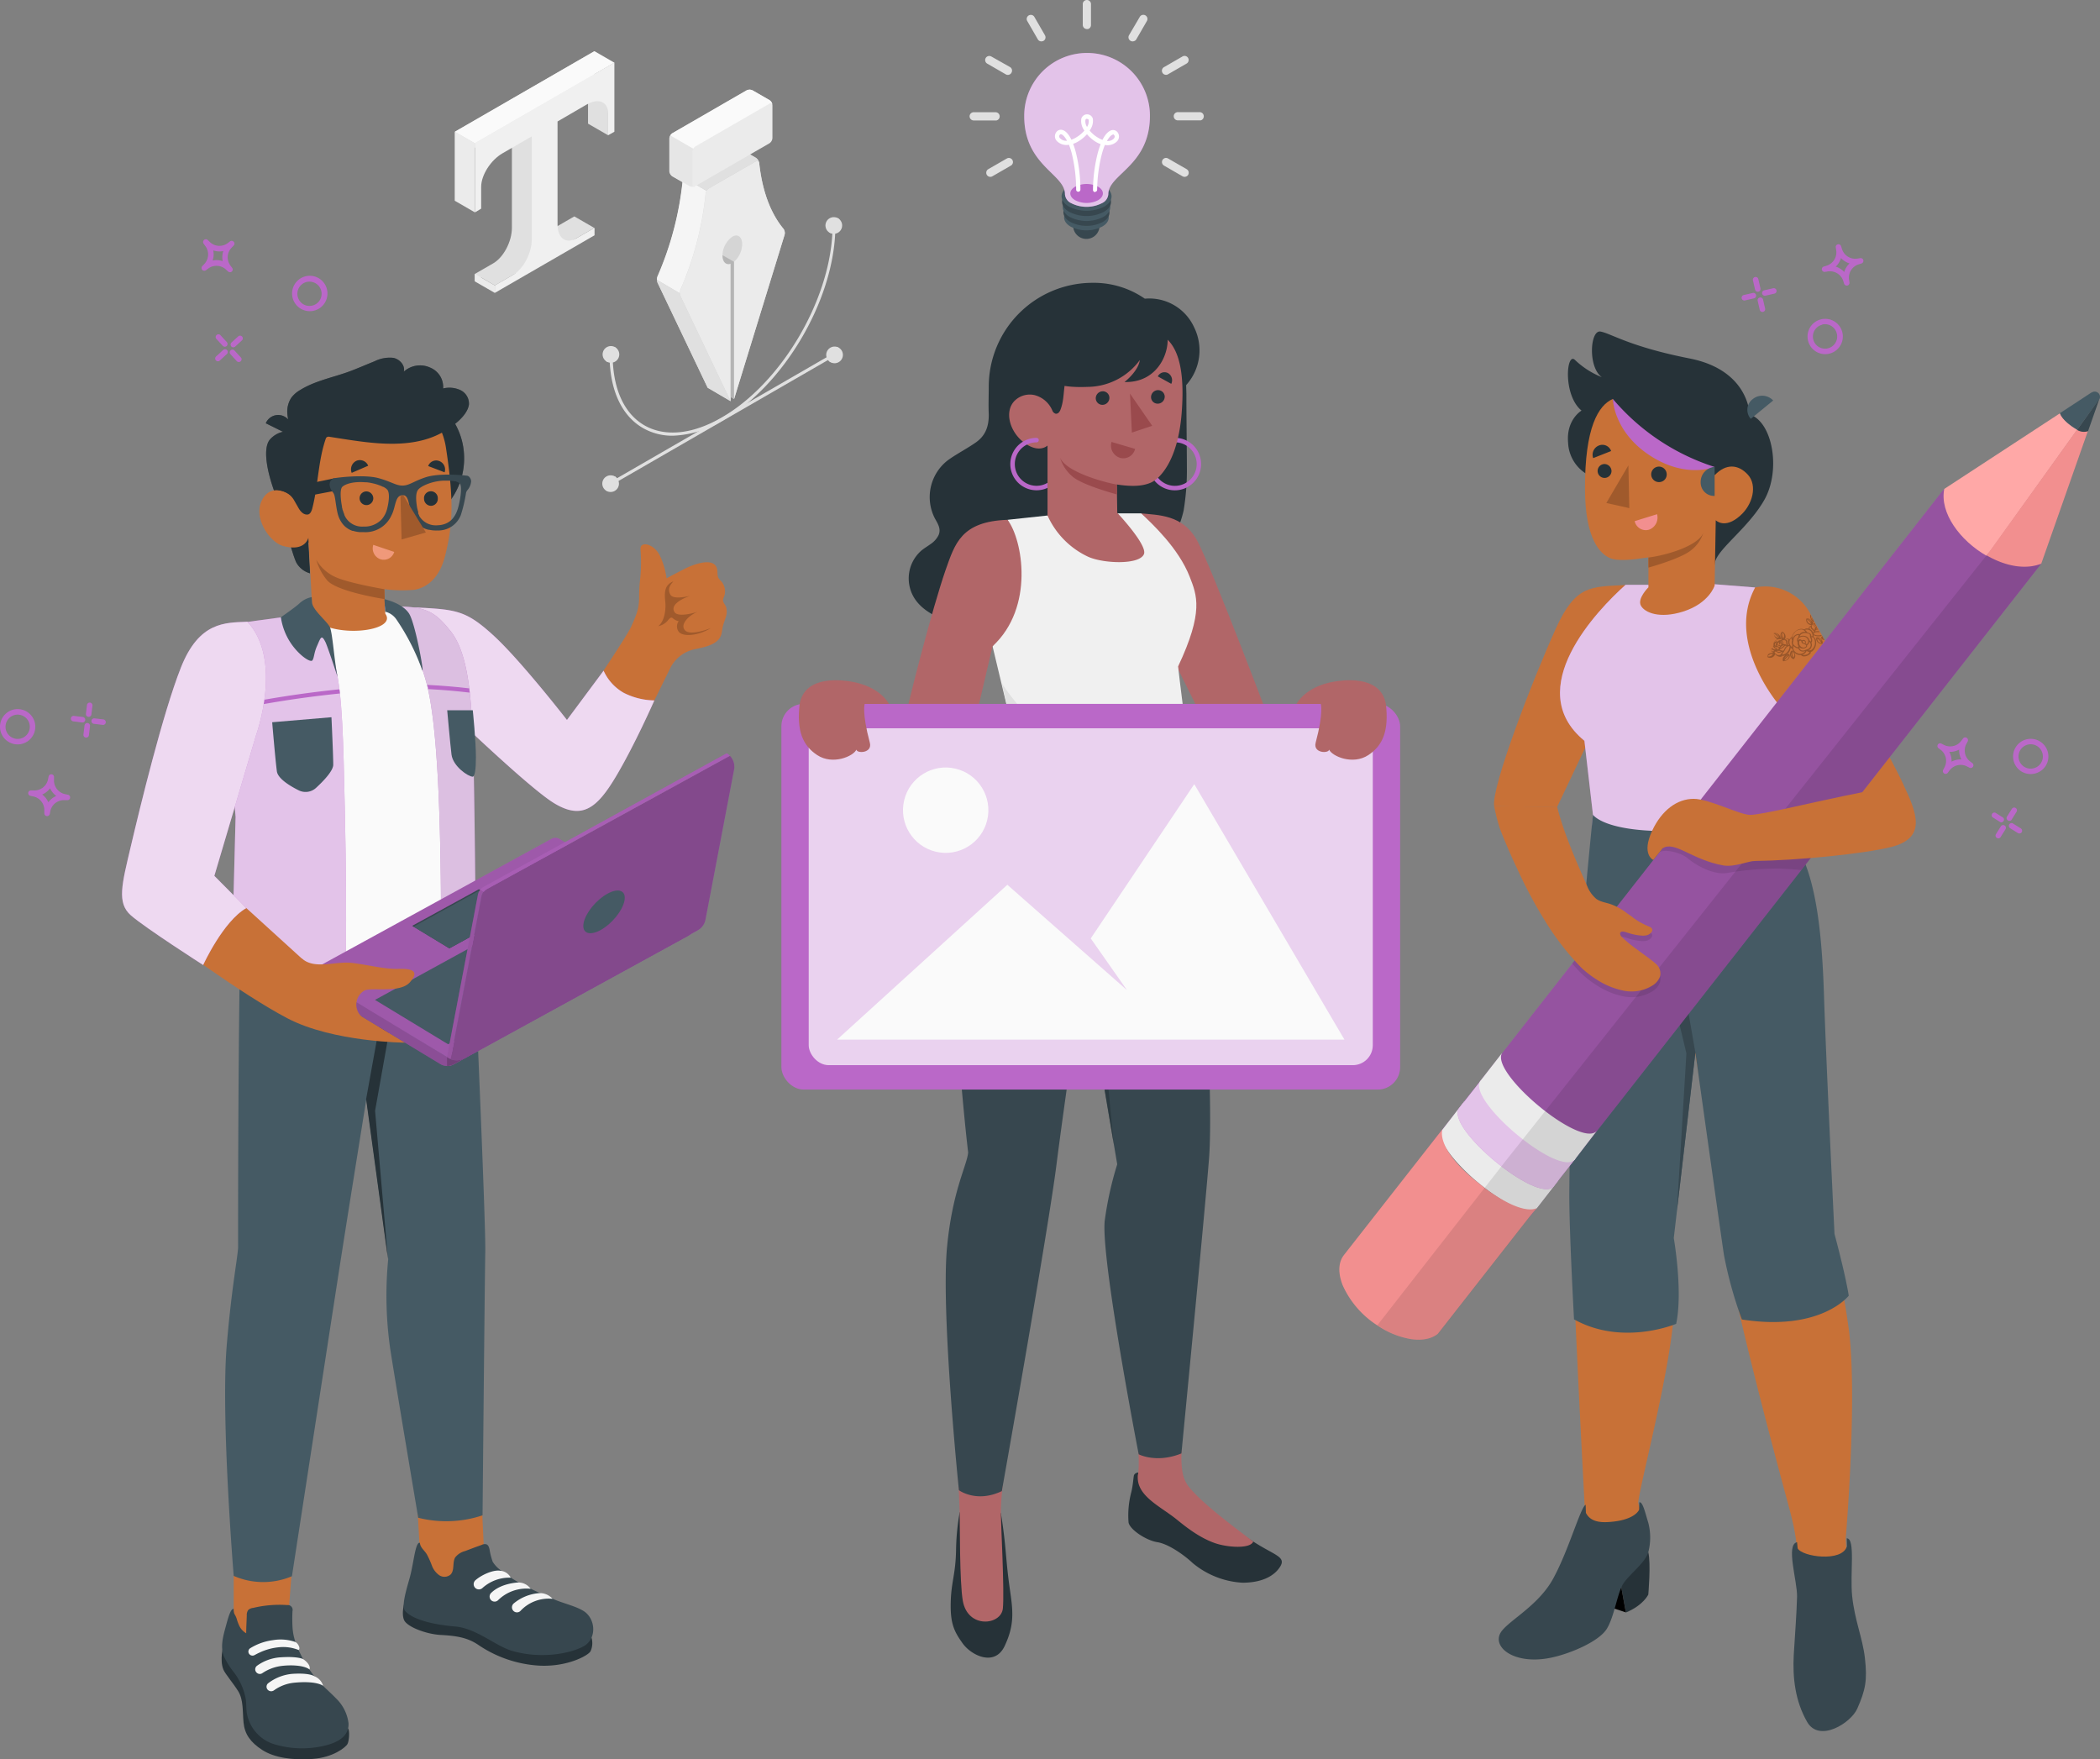 <?xml version="1.0" encoding="UTF-8" standalone="no"?>
<svg
   viewBox="0 0 468.787 392.726"
   version="1.1"
   id="svg440"
   sodipodi:docname="main.svg"
   width="468.787"
   height="392.726"
   inkscape:version="1.2.2 (1:1.2.2+202212051552+b0a8486541)"
   xmlns:inkscape="http://www.inkscape.org/namespaces/inkscape"
   xmlns:sodipodi="http://sodipodi.sourceforge.net/DTD/sodipodi-0.dtd"
   xmlns="http://www.w3.org/2000/svg"
   xmlns:svg="http://www.w3.org/2000/svg">
  <rect x="0" y="0" width="468.787" height="392.726" fill="#808080" stroke="none"/>
  <defs
     id="defs444" />
  <sodipodi:namedview
     id="namedview442"
     pagecolor="#ffffff"
     bordercolor="#000000"
     borderopacity="0.25"
     inkscape:showpageshadow="2"
     inkscape:pageopacity="0.0"
     inkscape:pagecheckerboard="0"
     inkscape:deskcolor="#d1d1d1"
     showgrid="false"
     inkscape:zoom="3.808"
     inkscape:cx="314.60084"
     inkscape:cy="115.94013"
     inkscape:window-width="1292"
     inkscape:window-height="704"
     inkscape:window-x="0"
     inkscape:window-y="0"
     inkscape:window-maximized="1"
     inkscape:current-layer="svg440" />
  <g
     id="freepik--light-bulb--inject-2"
     transform="translate(-17.539,-25.036)">
    <g
       id="freepik--Idea--inject-2">
      <g
         id="freepik--Light--inject-2">
        <path
           d="m 263,75.47 a 2.95,2.95 0 1 1 -2.93,-3 2.94,2.94 0 0 1 2.93,3 z"
           style="fill:#37474f"
           id="path2" />
        <path
           d="m 256.53,75.62 c -1.94,-1.14 -1.93,-3 0,-4.08 a 7.81,7.81 0 0 1 7.06,0 c 1.95,1.13 1.93,3 0,4.07 a 7.8,7.8 0 0 1 -7.06,0.01 z"
           style="fill:#455a64"
           id="path4" />
        <path
           d="m 256.43,74.56 c -2,-1.18 -2,-3.06 0,-4.21 a 8,8 0 0 1 7.28,0.05 c 2,1.17 2,3 0,4.2 a 8,8 0 0 1 -7.28,-0.04 z"
           style="fill:#37474f"
           id="path6" />
        <path
           d="m 256.33,73.46 c -2.07,-1.21 -2.06,-3.15 0,-4.33 a 8.28,8.28 0 0 1 7.51,0 c 2.06,1.21 2.05,3.15 0,4.33 a 8.26,8.26 0 0 1 -7.51,0 z"
           style="fill:#455a64"
           id="path8" />
        <path
           d="m 256.22,72.33 c -2.13,-1.25 -2.12,-3.25 0,-4.47 a 8.55,8.55 0 0 1 7.74,0 c 2.13,1.25 2.12,3.25 0,4.47 a 8.53,8.53 0 0 1 -7.74,0 z"
           style="fill:#37474f"
           id="path10" />
        <path
           d="m 256.15,71.14 c -2.18,-1.27 -2.16,-3.31 0,-4.55 a 8.73,8.73 0 0 1 7.9,0 c 2.17,1.27 2.16,3.31 0,4.56 a 8.71,8.71 0 0 1 -7.9,-0.01 z"
           style="fill:#455a64"
           id="path12" />
        <path
           d="m 260.3,36.86 a 14,14 0 0 0 -14.12,14 c -0.06,11.14 9.12,13 9.09,17.53 a 2.4,2.4 0 0 0 1.4,2 7.58,7.58 0 0 0 6.85,0 2.4,2.4 0 0 0 1.43,-2 v 0 c 0,-4.49 9.23,-6.29 9.29,-17.42 A 14,14 0 0 0 260.3,36.86 Z"
           style="fill:#ba68c8"
           id="path14" />
        <g
           style="opacity:0.6"
           id="g18">
          <path
             d="m 260.3,36.86 a 14,14 0 0 0 -14.12,14 c -0.06,11.14 9.12,13 9.09,17.53 a 2.4,2.4 0 0 0 1.4,2 7.58,7.58 0 0 0 6.85,0 2.4,2.4 0 0 0 1.43,-2 v 0 c 0,-4.49 9.23,-6.29 9.29,-17.42 A 14,14 0 0 0 260.3,36.86 Z"
             style="fill:#ffffff"
             id="path16" />
        </g>
        <path
           d="m 257.53,69.72 c -1.42,-0.83 -1.41,-2.16 0,-3 a 5.7,5.7 0 0 1 5.15,0 c 1.42,0.83 1.41,2.16 0,3 a 5.65,5.65 0 0 1 -5.15,0 z"
           style="fill:#ba68c8"
           id="path20" />
        <path
           d="m 262,67.92 a 0.48,0.48 0 0 1 -0.47,-0.47 34.32,34.32 0 0 1 1,-8 17.83,17.83 0 0 1 0.71,-2.23 6.46,6.46 0 0 1 -1.21,-0.6 8.09,8.09 0 0 1 -1.84,-1.62 8.37,8.37 0 0 1 -1.87,1.56 6.38,6.38 0 0 1 -1.22,0.58 18.76,18.76 0 0 1 0.68,2.24 34,34 0 0 1 0.94,8 0.48,0.48 0 0 1 -0.49,0.46 0.47,0.47 0 0 1 -0.46,-0.49 34,34 0 0 0 -0.91,-7.77 15.23,15.23 0 0 0 -0.7,-2.23 3,3 0 0 1 -2.65,-0.79 1.53,1.53 0 0 1 -0.19,-2 1.25,1.25 0 0 1 1.3,-0.53 c 0.75,0.15 1.47,0.92 2.09,2.19 a 5.54,5.54 0 0 0 1.11,-0.53 7.46,7.46 0 0 0 1.79,-1.51 3.51,3.51 0 0 1 -0.68,-2.68 1.34,1.34 0 0 1 2.56,0 3.54,3.54 0 0 1 -0.71,2.67 7,7 0 0 0 1.77,1.54 5.3,5.3 0 0 0 1.1,0.54 c 0.63,-1.26 1.37,-2 2.12,-2.17 a 1.28,1.28 0 0 1 1.29,0.55 1.54,1.54 0 0 1 -0.21,2 3,3 0 0 1 -2.66,0.76 16.05,16.05 0 0 0 -0.73,2.22 33.83,33.83 0 0 0 -1,7.76 0.48,0.48 0 0 1 -0.47,0.49 z M 254.36,55 c -0.08,0 -0.17,0 -0.28,0.18 -0.23,0.31 0,0.66 0.13,0.75 a 1.87,1.87 0 0 0 1.52,0.52 c -0.5,-0.93 -1,-1.38 -1.3,-1.44 z m 10.27,1.5 a 1.91,1.91 0 0 0 1.52,-0.49 c 0.09,-0.1 0.37,-0.44 0.14,-0.76 -0.23,-0.32 -0.24,-0.19 -0.34,-0.17 -0.32,0.09 -0.81,0.53 -1.32,1.45 z m -4.42,-4.94 a 0.33,0.33 0 0 0 -0.37,0.25 2.29,2.29 0 0 0 0.36,1.56 2.27,2.27 0 0 0 0.37,-1.55 c -0.04,-0.13 -0.12,-0.23 -0.36,-0.23 z"
           style="fill:#ffffff"
           id="path22" />
      </g>
      <path
         d="m 260.41,31.52 a 0.93,0.93 0 0 1 -0.24,0 0.92,0.92 0 0 1 -0.92,-0.92 v -4.74 a 0.92,0.92 0 0 1 1.83,0 v 4.78 a 0.92,0.92 0 0 1 -0.67,0.88 z"
         style="fill:#e0e0e0"
         id="path25" />
      <path
         d="m 250.22,34.25 a 0.92,0.92 0 0 1 -1,-0.42 l -2.39,-4.14 a 0.92,0.92 0 0 1 1.59,-0.92 l 2.39,4.14 a 0.92,0.92 0 0 1 -0.33,1.25 1,1 0 0 1 -0.26,0.09 z"
         style="fill:#e0e0e0"
         id="path27" />
      <path
         d="m 242.76,41.72 a 0.91,0.91 0 0 1 -0.7,-0.09 l -4.14,-2.39 a 0.92,0.92 0 0 1 -0.34,-1.25 0.93,0.93 0 0 1 1.26,-0.34 L 243,40 a 0.92,0.92 0 0 1 0.34,1.25 0.9,0.9 0 0 1 -0.58,0.47 z"
         style="fill:#e0e0e0"
         id="path29" />
      <path
         d="m 240,51.92 a 0.93,0.93 0 0 1 -0.24,0 H 235 a 0.92,0.92 0 1 1 0,-1.83 h 4.78 A 0.92,0.92 0 0 1 240.7,51 0.93,0.93 0 0 1 240,51.92 Z"
         style="fill:#e0e0e0"
         id="path31" />
      <path
         d="m 282.22,64.48 a 0.92,0.92 0 0 1 -0.7,-0.09 L 277.38,62 a 0.92,0.92 0 0 1 -0.33,-1.25 0.9,0.9 0 0 1 1.25,-0.33 l 4.14,2.38 a 0.93,0.93 0 0 1 0.34,1.26 0.94,0.94 0 0 1 -0.56,0.42 z"
         style="fill:#e0e0e0"
         id="path33" />
      <path
         d="m 238.37,64.48 a 0.91,0.91 0 0 0 0.7,-0.09 L 243.21,62 a 0.914,0.914 0 1 0 -0.92,-1.58 l -4.14,2.38 a 0.94,0.94 0 0 0 -0.33,1.26 0.92,0.92 0 0 0 0.55,0.42 z"
         style="fill:#e0e0e0"
         id="path35" />
      <path
         d="m 285.59,51.9 a 1,1 0 0 1 -0.24,0 h -4.78 a 0.92,0.92 0 1 1 0,-1.83 h 4.78 a 0.91,0.91 0 0 1 0.91,0.91 0.92,0.92 0 0 1 -0.67,0.92 z"
         style="fill:#e0e0e0"
         id="path37" />
      <path
         d="m 278.08,41.71 a 0.92,0.92 0 0 1 -0.71,-1.68 l 4.14,-2.39 a 0.914,0.914 0 1 1 0.92,1.58 l -4.14,2.39 a 1,1 0 0 1 -0.21,0.1 z"
         style="fill:#e0e0e0"
         id="path39" />
      <path
         d="m 270.61,34.24 a 0.87,0.87 0 0 1 -0.7,-0.09 0.92,0.92 0 0 1 -0.34,-1.25 L 272,28.76 a 0.92,0.92 0 0 1 1.59,0.92 l -2.39,4.14 a 0.88,0.88 0 0 1 -0.59,0.42 z"
         style="fill:#e0e0e0"
         id="path41" />
    </g>
  </g>
  <g
     id="freepik--pen-tool-icon--inject-2"
     transform="translate(-17.539,-25.036)">
    <g
       id="freepik--pen-tool--inject-2">
      <path
         d="m 192.69,77.43 -11.29,36.71 -0.77,-0.45 v 0.9 l -5.12,-3 -11.17,-23.41 a 2,2 0 0 1 0,-1.43 71.33,71.33 0 0 0 5.62,-21.44 1.69,1.69 0 0 1 0.75,-1.18 l 10.44,-6 a 1.5,1.5 0 0 1 1.37,0 l 3.75,2.17 a 1.71,1.71 0 0 1 0.76,1.17 c 0.7,6.54 2.7,11.38 5.41,14.64 a 1.6,1.6 0 0 1 0.25,1.32 z"
         style="fill:#e0e0e0"
         id="path45" />
      <path
         d="m 192.69,77.43 -11.29,36.71 -0.77,-0.45 v 0.9 l -5.12,-3 -11.17,-23.41 a 2,2 0 0 1 0,-1.43 71.33,71.33 0 0 0 5.62,-21.44 1.69,1.69 0 0 1 0.75,-1.18 l 10.44,-6 a 1.5,1.5 0 0 1 1.37,0 l 3.75,2.17 a 1.71,1.71 0 0 1 0.76,1.17 c 0.7,6.54 2.7,11.38 5.41,14.64 a 1.6,1.6 0 0 1 0.25,1.32 z"
         style="opacity:0.05"
         id="path47" />
      <path
         d="M 192.69,77.43 181.4,114.14 V 83.47 a 5.46,5.46 0 0 0 1.82,-3.94 c 0,-1.62 -1,-2.37 -2.2,-1.66 a 5.25,5.25 0 0 0 -2.2,4.21 c 0,1.44 0.78,2.19 1.81,1.84 v 30.67 L 169.45,91.13 a 2,2 0 0 1 0,-1.43 71.62,71.62 0 0 0 5.62,-21.44 1.71,1.71 0 0 1 0.75,-1.18 l 10.44,-6 a 0.47,0.47 0 0 1 0.76,0.39 c 0.7,6.54 2.7,11.38 5.41,14.64 a 1.6,1.6 0 0 1 0.26,1.32 z"
         style="fill:#ebebeb"
         id="path49" />
      <path
         d="m 175.26,67.66 a 1.44,1.44 0 0 0 -0.21,0.6 71.62,71.62 0 0 1 -5.62,21.44 2,2 0 0 0 -0.12,0.79 l -5.12,-3 a 1.91,1.91 0 0 1 0.12,-0.78 71.4,71.4 0 0 0 5.62,-21.44 1.64,1.64 0 0 1 0.21,-0.61 z"
         style="fill:#f5f5f5"
         id="path51" />
      <path
         d="m 187,61.33 a 0.46,0.46 0 0 0 -0.74,-0.28 l -10.44,6 a 1.6,1.6 0 0 0 -0.54,0.58 l -5.12,-3 a 1.56,1.56 0 0 1 0.54,-0.57 l 10.44,-6 a 1.5,1.5 0 0 1 1.37,0 l 3.75,2.17 a 1.76,1.76 0 0 1 0.74,1.1 z"
         style="fill:#e0e0e0"
         id="path53" />
      <path
         d="m 167.63,54.77 16.54,-9.55 a 1.5,1.5 0 0 1 1.37,0 l 3.75,2.16 a 1.51,1.51 0 0 1 0.68,1.18 v 7.29 a 1.49,1.49 0 0 1 -0.68,1.18 l -16.54,9.55 a 1.48,1.48 0 0 1 -1.36,0 l -3.76,-2.16 a 1.54,1.54 0 0 1 -0.68,-1.19 V 56 a 1.5,1.5 0 0 1 0.68,-1.23 z"
         style="fill:#ebebeb"
         id="path55" />
      <path
         d="m 190,48.46 c -0.05,-0.36 -0.34,-0.49 -0.68,-0.29 l -16.54,9.55 a 1.39,1.39 0 0 0 -0.48,0.51 l -5.12,-2.95 a 1.4,1.4 0 0 1 0.48,-0.51 l 16.54,-9.55 a 1.5,1.5 0 0 1 1.37,0 l 3.75,2.16 a 1.59,1.59 0 0 1 0.68,1.08 z"
         style="fill:#fafafa"
         id="path57" />
      <path
         d="m 172.64,66.64 h -0.06 -0.07 -0.08 -0.06 -0.11 a 1.43,1.43 0 0 1 -0.83,-0.16 l -3.76,-2.16 a 1.53,1.53 0 0 1 -0.68,-1.18 V 56 a 1.4,1.4 0 0 1 0.2,-0.67 l 5.12,2.95 a 1.3,1.3 0 0 0 -0.2,0.67 v 7.29 c 0,0.31 0.15,0.49 0.38,0.49 h 0.09 z"
         style="fill:#e6e6e6"
         id="path59" />
      <path
         d="m 180.63,114.59 -5.12,-3 -11.17,-23.41 a 1.83,1.83 0 0 1 -0.15,-0.65 l 5.12,3 a 1.88,1.88 0 0 0 0.14,0.65 z"
         style="fill:#e0e0e0"
         id="path61" />
      <path
         d="m 181.4,83.47 v 30.67 l -0.77,-0.45 V 83.92 c -1,0.35 -1.81,-0.4 -1.81,-1.84 V 82 Z"
         style="opacity:0.15"
         id="path63" />
      <path
         d="m 205.05,74.65 c 0,-0.83 -0.59,-1.17 -1.31,-0.75 a 2.87,2.87 0 0 0 -1.31,2.26 c 0,0.67 0.39,1 0.92,0.9 -0.74,15.41 -11.52,33.56 -24.68,41.16 -6.53,3.78 -12.67,4.39 -17.25,1.78 -4.34,-2.5 -6.83,-7.65 -7.09,-14.57 a 2.93,2.93 0 0 0 0.93,-2 c 0,-0.83 -0.59,-1.17 -1.31,-0.75 a 2.87,2.87 0 0 0 -1.3,2.26 c 0,0.71 0.42,1.06 1,0.88 0.35,7 2.95,12.19 7.42,14.77 a 13.18,13.18 0 0 0 6.66,1.71 22.94,22.94 0 0 0 11.27,-3.48 c 13.46,-7.77 24.47,-26.43 25,-42.14 a 3,3 0 0 0 1.05,-2.03 z"
         style="fill:#e0e0e0"
         id="path65" />
      <path
         d="m 203.74,102.71 a 2.88,2.88 0 0 0 -1.25,1.83 l -47.3,27.3 c -0.17,-0.51 -0.65,-0.67 -1.24,-0.33 a 2.87,2.87 0 0 0 -1.3,2.26 c 0,0.83 0.58,1.17 1.3,0.75 a 2.89,2.89 0 0 0 1.27,-1.89 l 47.27,-27.29 c 0.15,0.55 0.65,0.73 1.25,0.38 a 2.89,2.89 0 0 0 1.31,-2.26 c 0,-0.83 -0.59,-1.17 -1.31,-0.75 z"
         style="fill:#e0e0e0"
         id="path67" />
      <path
         d="m 155.78,104.14 a 1.86,1.86 0 1 1 -1.86,-1.85 1.86,1.86 0 0 1 1.86,1.85 z"
         style="fill:#e0e0e0"
         id="path69" />
      <path
         d="m 155.71,133 a 1.86,1.86 0 1 1 -1.86,-1.86 1.86,1.86 0 0 1 1.86,1.86 z"
         style="fill:#e0e0e0"
         id="path71" />
      <path
         d="m 205.7,104.26 a 1.86,1.86 0 1 1 -1.85,-1.86 1.85,1.85 0 0 1 1.85,1.86 z"
         style="fill:#e0e0e0"
         id="path73" />
      <path
         d="m 205.53,75.37 a 1.86,1.86 0 1 1 -1.86,-1.86 1.85,1.85 0 0 1 1.86,1.86 z"
         style="fill:#e0e0e0"
         id="path75" />
    </g>
  </g>
  <g
     id="g92"
     transform="translate(-17.539,-25.036)">
    <g
       id="freepik--text-icon--inject-2">
      <path
         d="m 150.24,36.46 v 15.41 l -1.4,0.79 V 47.8 c 0,-2.62 -2.14,-3.52 -4.77,-2 l -6.54,3.78 v 23 c 0,3 1.86,4.43 4.15,3.11 l 4.07,-2.35 v 0 l 4.45,2.57 -22.2,12.84 -3,-1.75 -1.45,0.84 v -1.66 l 4.11,-2.37 c 2.29,-1.33 4.15,-4.86 4.15,-7.9 v -23 l -6.54,3.78 c -2.63,1.52 -4.77,4.87 -4.77,7.49 V 69 l -1.4,0.83 V 54.44 Z"
         style="fill:#e0e0e0"
         id="path79" />
      <polygon
         points="148.84,44.97 153.29,45.82 153.29,55.23 148.84,52.66 "
         style="fill:#e0e0e0"
         id="polygon81" />
      <path
         d="m 154.69,39 v 15.44 l -1.4,0.79 v -4.87 c 0,-2.62 -2.14,-3.51 -4.77,-2 L 142,52.15 v 23 c 0,3 1.86,4.43 4.15,3.11 l 4.11,-2.37 v 1.67 L 128,90.42 v -1.67 l 4.1,-2.37 c 2.29,-1.33 4.15,-4.86 4.15,-7.9 v -23 l -6.54,3.78 c -2.63,1.52 -4.76,4.87 -4.76,7.49 v 4.86 l -1.4,0.84 V 57 Z"
         style="fill:#f0f0f0"
         id="path83" />
      <polygon
         points="123.53,57.01 119.08,54.44 150.24,36.46 154.69,39.03 "
         style="fill:#fafafa"
         id="polygon85" />
      <polygon
         points="123.53,72.43 119.08,69.86 119.08,54.44 123.53,57.01 "
         style="fill:#ebebeb"
         id="polygon87" />
      <polygon
         points="127.99,90.42 123.53,87.85 123.53,86.18 127.99,88.75 "
         style="fill:#ebebeb"
         id="polygon89" />
    </g>
  </g>
  <g
     id="freepik--character-3--inject-2"
     transform="translate(-17.539,-25.036)">
    <g
       id="freepik--Character--inject-2">
      <path
         d="m 351.08,205 c -0.63,-4.38 8.66,-28.37 13.76,-39.63 4.47,-9.88 7.86,-9.31 15.58,-9.74 l 0.17,16.94 -15.45,32.61"
         style="fill:#c87137"
         id="path94" />
      <path
         d="m 399.77,155.41 9.58,0.76 c -2.17,12.84 6.23,25.08 6.23,25.08 l -5.7,17.58 c 0.15,2.33 6.91,10.43 9.93,20.78 -7,9.42 -35.57,12.73 -46.83,4.46 0.06,-5.78 -0.18,-13.8 0.16,-17.17 l -1.91,-16.5 c -14.11,-11.58 2.92,-29.22 9.19,-34.82 h 5.87 z"
         style="fill:#ba68c8"
         id="path96" />
      <path
         d="m 399.77,155.41 9.58,0.76 c -2.17,12.84 6.23,25.08 6.23,25.08 l -5.7,17.58 c 0.15,2.33 6.91,10.43 9.93,20.78 -7,9.42 -35.57,12.73 -46.83,4.46 0.06,-5.78 -0.18,-13.8 0.16,-17.17 l -1.91,-16.5 c -14.11,-11.58 2.92,-29.22 9.19,-34.82 h 5.87 z"
         style="opacity:0.6;fill:#ffffff"
         id="path98" />
      <path
         d="m 429.56,368.54 c 0,0 2.73,-32 0.64,-47.14 -1.79,-13 -3.89,-18.44 -4.27,-21.4 0,0 -3.21,-30.6 -3.48,-56.61 -0.12,-12.34 -1.2,-25.89 -10.45,-40.13 l -0.33,-0.56 c -0.63,4.79 -7.86,8.11 -14.39,9.06 -6.28,0.91 -14.19,-0.09 -23.68,-3 -1.68,12.39 -3.28,35.95 -4.85,61.63 -0.77,12.55 -0.22,23.07 -0.16,31.12 0.08,10.92 2.69,59.51 2.69,59.51 v 1.8 c 0,2 -0.43,3.39 -1.72,6.6 a 38.64,38.64 0 0 1 -6.83,11.31 c -0.91,1 -7.2,6.48 -8,7.65 -2.7,3.16 2.89,4.93 7.05,4.38 4.39,-0.59 11.2,-2.25 13.13,-4.93 1.29,-1.77 2.26,-8 3.58,-9.81 4.46,-6.09 6.3,-8.7 6.33,-10.65 0.06,-3.51 -1.15,-4.9 -1.58,-6.88 0.36,-4.15 7.83,-31.88 8,-43.95 0.07,-5.75 -1.54,-15.9 -1.54,-15.9 l 6,-42.13 c 2,11.72 6,38.16 7.42,46.57 1.93,11.58 8.52,36.93 12.66,52.26 1.55,5.76 2.31,8.33 2.77,12.11 l 0.13,1.35 c 0.1,1.72 0.84,20 1.52,23.89 1.42,8.06 8.59,7 9.74,0.53 1,-5.56 -0.25,-22.74 -0.28,-24.85 z"
         style="fill:#c87137"
         id="path100" />
      <path
         d="m 429.79,368.43 c 2,0 0.69,7.86 1.21,12.9 0.56,5.4 2.33,9.34 2.84,13.77 0.58,5.06 0.13,7.18 -1.69,11.33 -1.41,3.24 -8.5,7.67 -11.19,3 -2.69,-4.67 -3.27,-9.9 -3,-14.94 0.32,-5.21 0.63,-9 0.74,-13 0.09,-3.49 -2.6,-11.69 0,-12.19 l 0.13,1.36 c 0.94,1.88 9.92,3.18 11,-0.44 z"
         style="fill:#37474f"
         id="path102" />
      <path
         d="m 385.49,371.55 c 0.62,2.52 0,9.44 0,9.44 0,0 -1.1,2.39 -5,4 l -1.75,-9.62 z"
         style="fill:#263238"
         id="path104" />
      <polygon
         points="369.83,374.53 379.47,379.41 380.48,384.96 371.9,382.15 "
         id="polygon106" />
      <path
         d="m 371.56,362.74 -0.05,-1.8 c -1.16,0.57 -3.73,10 -7.2,16.39 -3.16,5.88 -9.44,9.16 -11.48,11.72 -2.72,3.42 2.57,7.83 11.08,6 4.22,-0.9 10.61,-3.6 12.34,-6.45 1.73,-2.85 2.32,-8.08 3.74,-10.17 1.42,-2.09 4.78,-4.51 5.5,-6.89 a 13,13 0 0 0 0,-6.58 c -0.67,-2.17 -1.25,-4.79 -2,-4.56 l -0.05,1.65 c -0.57,1.16 -2.62,2.51 -6.92,2.75 -2.05,0.12 -4.03,-0.2 -4.96,-2.06 z"
         style="fill:#37474f"
         id="path108" />
      <path
         d="m 373.14,206.9 c 0,0 2.6,4.2 19.6,3.61 17,-0.59 18.91,-7.89 18.91,-7.89 a 94.07,94.07 0 0 1 8.16,13.52 c 3,6.51 4.44,16.3 4.9,31 0.46,14.7 2.35,53.35 2.35,53.35 0,0 2.42,8.93 3.18,13.78 0,0 -6.23,8.06 -23.86,5.31 a 90.78,90.78 0 0 1 -4,-14.4 C 401.47,299.11 396,260 396,260 l -4.82,41.4 c 0,0 2.08,11.87 0.53,19.15 0,0 -11.94,5.06 -22.8,-1 0,0 -1.13,-20.48 -1.05,-28.53 0.08,-9.45 0.26,-17.7 1.44,-38.89 0.84,-15.92 3.84,-45.23 3.84,-45.23 z"
         style="fill:#455a64"
         id="path110" />
      <path
         d="m 396,260 -4.64,-26.71 c 0,0 -6,0 -12.22,-5.85 0,0 1.1,6 9.2,9.08 l 5.66,23.65 -2.12,35.19 z"
         style="fill:#37474f"
         id="path112" />
      <path
         d="m 409.35,156.17 a 11.38,11.38 0 0 1 12.38,6 c 2.26,4.53 17.32,30.57 20.62,37.81 0.9,2 -2.72,13.52 -8.88,10.33 -6.16,-3.19 -18.41,-27.44 -18.41,-27.44 0,0 -12.51,-14.1 -5.71,-26.7 z"
         style="fill:#c87137"
         id="path114" />
      <g
         style="opacity:0.25"
         id="g126">
        <path
           d="m 423.06,167.32 a 0.07,0.07 0 0 0 -0.06,0.07 c 0,0 0,0 0,0 a 1.07,1.07 0 0 0 0.3,1 1.16,1.16 0 0 0 0.83,0.37 0.65,0.65 0 0 0 0.2,0 0.06,0.06 0 0 0 0.06,0 c 0,0 0,0 0,0 v 0 a 1.08,1.08 0 0 0 -0.28,-1 1.19,1.19 0 0 0 -1.05,-0.44 z m 0.29,0.83 a 1.54,1.54 0 0 1 -0.16,-0.53 v -0.05 l 0.16,0.11 a 1.51,1.51 0 0 1 0.44,0.36 2.55,2.55 0 0 1 0.26,0.38 l 0.09,0.15 a 0.92,0.92 0 0 1 -0.79,-0.42 z m 0.06,-0.64 a 0.73,0.73 0 0 1 0.54,0.24 1.08,1.08 0 0 1 0.22,0.5 1.87,1.87 0 0 0 -0.76,-0.74 z"
           id="path116" />
        <path
           d="m 424.7,167.63 a 1.2,1.2 0 0 1 -0.37,-0.15 l 0.25,-0.06 -0.09,-0.17 h -0.07 0.06 l -0.11,-0.2 a 1,1 0 0 0 -0.32,0.35 0.1,0.1 0 0 0 0.05,0.12 v 0 a 0.84,0.84 0 0 0 0.72,0.37 c -0.04,-0.1 -0.08,-0.18 -0.12,-0.26 z"
           id="path118" />
        <path
           d="m 415.57,172.57 v 0.06 0 h 0.17 a 1.5,1.5 0 0 0 1.13,-0.63 0.83,0.83 0 0 0 0.14,-0.85 v 0 a 0.11,0.11 0 0 0 -0.09,-0.11 h -0.1 a 1.44,1.44 0 0 0 -1.07,0.57 1,1 0 0 0 -0.22,0.89 v 0 z m 1.33,-1.19 a 1.24,1.24 0 0 1 -0.35,0.78 1.2,1.2 0 0 1 -0.7,0.33 5.23,5.23 0 0 1 0.41,-0.55 5.93,5.93 0 0 1 0.53,-0.47 z m -0.91,0.43 a 1.19,1.19 0 0 1 0.75,-0.51 3.49,3.49 0 0 0 -0.93,0.86 1.3,1.3 0 0 1 0.19,-0.35 z"
           id="path120" />
        <path
           d="m 417.59,170.27 a 0.07,0.07 0 0 0 -0.09,0 1.08,1.08 0 0 0 -0.35,1 1.16,1.16 0 0 0 0.68,0.88 h 0.09 a 0.07,0.07 0 0 0 0.06,0 1,1 0 0 0 0.3,-0.91 1.29,1.29 0 0 0 -0.69,-0.97 z m -0.26,0.83 a 0.83,0.83 0 0 1 0.07,-0.32 2.21,2.21 0 0 0 0.26,1 1,1 0 0 1 -0.33,-0.68 z m 0.58,0.73 -0.06,-0.14 a 1.91,1.91 0 0 1 -0.19,-0.5 2.17,2.17 0 0 1 0,-0.44 1.13,1.13 0 0 0 0,-0.26 1.26,1.26 0 0 1 0.43,0.59 1,1 0 0 1 -0.18,0.75 z"
           id="path122" />
        <path
           d="m 415.18,171.44 v 0 a 1.86,1.86 0 0 1 0.33,0 1.61,1.61 0 0 0 0.48,-0.08 1.89,1.89 0 0 0 0.8,-0.61 2.25,2.25 0 0 0 0.49,-1.13 1.74,1.74 0 0 0 0.38,0.29 1.59,1.59 0 0 0 0.22,0.55 1.86,1.86 0 0 0 1.55,0.8 h 0.16 a 0.77,0.77 0 0 0 0.64,0.3 v 0 a 1.93,1.93 0 0 0 1.51,-0.72 0.37,0.37 0 0 0 0,-0.27 1.13,1.13 0 0 0 0.4,-0.18 2.56,2.56 0 0 0 0.72,-2.59 1.08,1.08 0 0 0 -0.48,-0.58 1,1 0 0 0 0,-0.42 2.09,2.09 0 0 0 1.15,0.27 h 0.29 a 1.8,1.8 0 0 0 0.39,-0.08 l -0.12,-0.22 a 2.09,2.09 0 0 1 -0.52,0.09 h -0.11 a 1.94,1.94 0 0 1 -1.06,-0.24 v 0 c 0.06,-0.55 0.86,-0.5 1.34,-0.46 l -0.12,-0.22 a 2,2 0 0 0 -0.55,0 2.3,2.3 0 0 0 -0.28,0.06 0.59,0.59 0 0 1 0,-0.14 0.52,0.52 0 0 1 0.1,-0.18 0.57,0.57 0 0 1 0.36,-0.11 h 0.17 l -0.12,-0.2 h -0.09 a 1.37,1.37 0 0 0 -0.28,0.05 1.12,1.12 0 0 1 0.27,-0.26 c -0.17,-0.32 -0.34,-0.62 -0.5,-0.91 a 0.51,0.51 0 0 0 0,0.13 1,1 0 0 0 0.36,0.62 v 0 a 0.42,0.42 0 0 1 -0.44,-0.57 0.5,0.5 0 0 1 0.11,-0.19 l -0.13,-0.23 a 0.86,0.86 0 0 0 -0.13,0.2 1,1 0 0 0 -0.29,0.09 1.07,1.07 0 0 1 0.29,-0.54 l -0.15,-0.28 v 0 a 0.15,0.15 0 0 1 0,-0.06 q -0.19,-0.35 -0.33,-0.63 a 3.38,3.38 0 0 0 0.2,0.72 1.26,1.26 0 0 1 -0.33,-1 c -0.05,-0.1 -0.11,-0.21 -0.15,-0.3 v 0 a 1.16,1.16 0 0 0 -0.07,0.42 1.49,1.49 0 0 0 0.52,1.07 c 0,0 -0.05,0.11 -0.08,0.16 a 1.13,1.13 0 0 0 -1.31,-0.72 0.06,0.06 0 0 0 0,0.06 v 0 a 1.05,1.05 0 0 0 0.29,1 1.19,1.19 0 0 0 0.84,0.38 h 0.05 l -0.06,0.1 a 0.86,0.86 0 0 0 -0.48,0.31 0.58,0.58 0 0 0 -0.1,0.4 1,1 0 0 0 -1,0.15 l -0.3,-0.1 a 1.92,1.92 0 0 0 -1.52,0.41 2.21,2.21 0 0 0 -0.92,1.37 1.19,1.19 0 0 0 -0.58,0.59 0.56,0.56 0 0 0 -0.44,-0.22 v 0 a 0.81,0.81 0 0 0 -0.56,0.22 h -0.09 a 1,1 0 0 0 0.22,-0.82 1.25,1.25 0 0 0 -0.67,-0.93 0.07,0.07 0 0 0 -0.1,0 1.06,1.06 0 0 0 -0.34,1 1.08,1.08 0 0 0 0.26,0.55 h -0.2 v 0 a 1.4,1.4 0 0 0 -0.56,-1 1.08,1.08 0 0 0 -1,-0.23 v 0 c 0,0 0,0 0,0 v 0 a 1.52,1.52 0 0 0 0.69,1.28 0.9,0.9 0 0 0 0.24,0.12 v 0 l -0.21,0.1 a 1.52,1.52 0 0 0 -0.81,0.84 0.5,0.5 0 0 0 0.11,0.37 0.74,0.74 0 0 0 -0.26,0.24 0.6,0.6 0 0 0 -0.07,0.35 0.57,0.57 0 0 0 -0.25,0.37 0.52,0.52 0 0 0 0.14,0.46 c 0,0 0.1,0.07 0.15,0.11 l 0.09,0.05 a 1.09,1.09 0 0 1 0.1,0.11 1.16,1.16 0 0 0 -0.78,0.05 1,1 0 0 0 -0.6,0.78 v 0 a 0.12,0.12 0 0 0 0.05,0.09 1,1 0 0 0 0.59,0.18 1.15,1.15 0 0 0 0.44,-0.09 1.13,1.13 0 0 0 0.67,-0.73 v 0 a 1.63,1.63 0 0 0 0.51,0.42 1.42,1.42 0 0 0 0.62,0.16 0.87,0.87 0 0 0 0.44,-0.13 z m 5.89,-7.57 a 1.47,1.47 0 0 1 -0.16,-0.53 v -0.05 l 0.15,0.11 a 1.55,1.55 0 0 1 0.45,0.36 1.92,1.92 0 0 1 0.25,0.38 1.3,1.3 0 0 0 0.1,0.15 0.88,0.88 0 0 1 -0.79,-0.42 z m 0.06,-0.64 a 0.84,0.84 0 0 1 0.54,0.24 1.08,1.08 0 0 1 0.22,0.5 2,2 0 0 0 -0.76,-0.74 z m -0.9,5.56 c 0.27,0.08 0.44,0.19 0.48,0.31 a 0.24,0.24 0 0 1 0,0.24 0.9,0.9 0 0 1 -0.62,0.26 v 0 a 1,1 0 0 1 -0.84,-0.63 1,1 0 0 1 -0.08,-0.62 c 0,-0.22 0.1,-0.29 0.26,-0.29 v 0 c 0.17,0 0.19,0.06 0.24,0.18 a 1.17,1.17 0 0 1 0,0.11 0.76,0.76 0 0 0 0.56,0.44 z m -0.31,-0.6 c 0.16,-0.08 0.32,-0.16 0.47,0 a 0.23,0.23 0 0 1 0.1,0.26 0.26,0.26 0 0 1 -0.09,0.16 v 0.05 h -0.12 a 0.83,0.83 0 0 1 -0.33,-0.39 z m 0,1.61 h 0.14 a 1.12,1.12 0 0 0 0.81,-0.36 0.43,0.43 0 0 0 0.06,-0.37 1,1 0 0 0 0.49,-0.81 1,1 0 0 1 0.31,0.95 1.13,1.13 0 0 1 -0.91,0.82 l -0.24,0.09 a 1.19,1.19 0 0 1 -0.74,0.13 0.74,0.74 0 0 1 -0.62,-0.75 1,1 0 0 0 0.78,0.3 z m 1.83,-1.55 a 1,1 0 0 0 -0.31,-0.27 h -0.05 a 0.66,0.66 0 0 0 0,-0.14 1.22,1.22 0 0 0 -1,-0.85 1.79,1.79 0 0 0 -1.12,0.13 1,1 0 0 1 0.41,-0.56 1.65,1.65 0 0 1 1.41,-0.1 h 0.1 a 0.74,0.74 0 0 1 0.33,0.17 0.84,0.84 0 0 1 0.07,0.32 1,1 0 0 0 0,0.25 l 0.09,0.24 a 0.9,0.9 0 0 1 0.11,0.81 z m -1.77,-1.1 v 0 a 1.09,1.09 0 0 1 1.19,0.85 0.83,0.83 0 0 1 -0.34,0.86 0.57,0.57 0 0 0 -0.27,-0.16 0.35,0.35 0 0 0 0.09,-0.17 0.51,0.51 0 0 0 -0.14,-0.5 0.61,0.61 0 0 0 -0.45,-0.14 0.47,0.47 0 0 0 -0.3,0.14 l -0.05,-0.09 a 0.44,0.44 0 0 0 -0.26,-0.17 0.42,0.42 0 0 0 -0.46,0.12 0.75,0.75 0 0 0 -0.09,0.15 0.71,0.71 0 0 1 0.11,-0.44 1.18,1.18 0 0 1 0.99,-0.45 z m -1,0.15 v 0 l -0.06,0.05 a 0.8,0.8 0 0 0 -0.1,1 1.33,1.33 0 0 0 0.05,0.61 1.07,1.07 0 0 0 0.16,0.32 0.56,0.56 0 0 0 -0.08,0.27 1.82,1.82 0 0 1 -1,-0.6 c -0.25,-0.27 -0.17,-0.52 -0.09,-0.81 0,0 0,-0.1 0.05,-0.15 v -0.14 a 1.34,1.34 0 0 1 0.48,-0.87 1.09,1.09 0 0 1 0.7,-0.18 0.83,0.83 0 0 0 -0.09,0.5 z m -0.34,3.5 a 1.51,1.51 0 0 1 -0.76,-0.89 1.71,1.71 0 0 1 0,-0.45 1.22,1.22 0 0 0 0,-0.27 1.72,1.72 0 0 0 1.13,0.61 v 0 a 0.94,0.94 0 0 0 0.35,0.48 1,1 0 0 0 0.62,0.2 1.8,1.8 0 0 0 0.56,-0.11 1.41,1.41 0 0 1 -1.86,0.43 z m 2.29,0.3 a 1.45,1.45 0 0 1 -1.09,0.06 1.38,1.38 0 0 0 1,-0.83 v 0 a 1.19,1.19 0 0 0 0.63,0.23 1,1 0 0 1 -0.47,0.54 z m 1.56,-3.53 a 2.06,2.06 0 0 1 -0.6,2.56 1.07,1.07 0 0 1 -0.73,0.05 0.87,0.87 0 0 0 0.49,-0.24 1.73,1.73 0 0 0 0.36,-0.84 1.23,1.23 0 0 0 -0.12,-0.63 c 0.32,-0.31 0.14,-0.85 0.08,-1 -0.06,-0.15 -0.05,-0.16 -0.07,-0.23 a 0.87,0.87 0 0 1 0.63,0.33 z m -0.51,-2.7 a 0.74,0.74 0 0 1 0.42,-0.55 1,1 0 0 0 0,0.16 0.73,0.73 0 0 0 0.39,0.57 h 0.07 a 0.82,0.82 0 0 0 -0.25,0.73 1.22,1.22 0 0 1 -0.15,-0.17 1.24,1.24 0 0 0 -0.14,-0.18 l -0.13,-0.11 A 0.42,0.42 0 0 1 422,164.87 Z m -0.42,0.1 a 0.48,0.48 0 0 1 0.17,-0.12 1,1 0 0 0 0,0.18 0.58,0.58 0 0 0 0.27,0.46 l 0.1,0.08 a 2.61,2.61 0 0 1 0.17,0.2 0.76,0.76 0 0 0 0.31,0.25 0.75,0.75 0 0 0 -0.27,0.26 2.1,2.1 0 0 0 -0.78,-0.86 v 0 A 0.4,0.4 0 0 1 421.6,165 Z m 0.3,1.1 a 1.53,1.53 0 0 1 0.3,1 1.55,1.55 0 0 0 -0.31,0 v 0 -0.11 c 0,0 0,-0.08 0,-0.11 a 0.48,0.48 0 0 0 -0.09,-0.26 0.52,0.52 0 0 0 -0.27,-0.2 4.42,4.42 0 0 0 -0.51,-0.16 1.73,1.73 0 0 0 -0.52,-0.58 1.27,1.27 0 0 1 1.44,0.42 z m -3.7,0.16 a 2,2 0 0 1 1.6,-0.68 1.2,1.2 0 0 1 0.83,0.56 1.48,1.48 0 0 0 -0.75,0.08 1.42,1.42 0 0 0 -0.6,0.44 c -0.16,-0.13 -0.42,-0.06 -0.57,0 a 1.37,1.37 0 0 0 -0.95,1 v 0 a 1.47,1.47 0 0 1 0.48,-1.4 z m -0.73,1.17 a 1.34,1.34 0 0 0 0.18,0.58 1.07,1.07 0 0 0 0,0.94 1.28,1.28 0 0 1 0,0.39 c 0,0.08 0,0.17 0,0.26 l -0.13,-0.17 a 1.42,1.42 0 0 1 -0.49,-1 1.33,1.33 0 0 1 0.48,-1 z m -0.39,1.89 v 0 a 1.94,1.94 0 0 1 -0.56,1.34 1.53,1.53 0 0 1 -0.89,0.52 h -0.21 -0.06 l 0.1,-0.14 c 0.16,-0.22 0.33,-0.45 0.47,-0.69 0.05,-0.08 0.1,-0.18 0.14,-0.26 a 2.79,2.79 0 0 1 0.26,-0.45 1.05,1.05 0 0 1 0.67,-0.36 z m -2.29,-0.36 v 0 a 0.28,0.28 0 0 0 0.23,-0.21 0.41,0.41 0 0 0 -0.11,-0.33 0.42,0.42 0 0 1 0.23,0.19 1,1 0 0 1 0.08,0.33 0.5,0.5 0 0 0 0,0.12 0.66,0.66 0 0 0 -0.17,0.12 0.78,0.78 0 0 0 -0.35,-0.14 h -0.11 a 0.23,0.23 0 0 1 -0.17,-0.12 0.22,0.22 0 0 1 0,-0.19 c 0,-0.1 0.14,-0.22 0.24,-0.23 v 0 a 0.09,0.09 0 0 1 0.07,0 0.23,0.23 0 0 1 0.06,0.13 0.25,0.25 0 0 1 -0.08,0.17 v 0 a 0.11,0.11 0 0 0 0,0.08 c 0,0 0.1,0.08 0.12,0.08 z m 0.68,-0.06 v 0 a 1,1 0 0 0 -0.28,-0.56 0.94,0.94 0 0 0 -0.24,-0.13 h 0.05 a 0.52,0.52 0 0 1 0.39,0.12 0.4,0.4 0 0 1 0.16,0.38 0.44,0.44 0 0 1 -0.04,0.19 z m 0.42,0.18 a 0.79,0.79 0 0 0 -0.15,0.12 v 0.05 a 1.78,1.78 0 0 1 -0.54,0.39 v 0 l -0.26,0.15 a 1.22,1.22 0 0 1 0.26,-0.38 1.18,1.18 0 0 1 0.73,-0.33 z m -1.22,0.14 a 0.61,0.61 0 0 1 0.27,0.1 1.43,1.43 0 0 0 -0.14,0.2 0.79,0.79 0 0 0 -0.45,-0.18 v 0 a 0.48,0.48 0 0 1 -0.13,-0.49 0.34,0.34 0 0 0 0.13,0.25 0.81,0.81 0 0 0 0.36,0.12 z M 414,168.65 a 0.55,0.55 0 0 0 -0.06,0.4 c 0,0 0,0.11 0.08,0.18 -0.17,-0.07 -0.28,-0.17 -0.29,-0.3 a 0.55,0.55 0 0 1 0.33,-0.48 0.47,0.47 0 0 1 0.23,0 0.63,0.63 0 0 0 -0.29,0.2 z m 0.09,0.85 a 1,1 0 0 0 0.18,0 0.46,0.46 0 0 1 0.38,0.14 v 0 q -0.07,0.2 -0.15,0.42 h -0.09 a 0.6,0.6 0 0 0 -0.24,-0.3 l -0.15,-0.09 a 0.78,0.78 0 0 1 -0.24,-0.16 0.54,0.54 0 0 1 -0.11,-0.23 v 0 a 1,1 0 0 0 0.46,0.22 z m 0.38,0.81 a 1.71,1.71 0 0 1 0.64,0.08 l -0.12,0.06 a 0.72,0.72 0 0 1 -0.49,0.1 1.22,1.22 0 0 1 -0.28,-0.14 l -0.1,-0.06 a 2.68,2.68 0 0 1 0.39,-0.04 z m 0.59,-0.11 -0.28,-0.08 a 1.59,1.59 0 0 1 0.43,-0.3 2.88,2.88 0 0 0 0.29,-0.16 1.22,1.22 0 0 0 0.27,-0.23 c 0.15,-0.16 0.28,-0.28 0.49,-0.24 a 0.28,0.28 0 0 1 0.1,0.09 0.78,0.78 0 0 0 -0.15,0.1 1.72,1.72 0 0 0 -0.34,0.53 l -0.1,0.19 -0.12,0.18 a 1.42,1.42 0 0 1 -0.55,-0.08 z m 1.3,-2.5 a 0.35,0.35 0 0 1 0.4,0.2 v 0 a 1.2,1.2 0 0 0 -0.05,0.33 2,2 0 0 0 0.2,0.83 1.27,1.27 0 0 0 -0.26,0 0.91,0.91 0 0 0 -0.06,-0.4 0.94,0.94 0 0 1 -0.06,-0.29 0.63,0.63 0 0 0 -0.28,-0.56 1.19,1.19 0 0 0 -0.16,-0.08 0.85,0.85 0 0 1 0.31,-0.03 z m -0.16,0.46 a 0.48,0.48 0 0 1 0.08,0.28 1.48,1.48 0 0 0 0,0.19 l 0.06,0.19 a 0.83,0.83 0 0 1 0.06,0.21 1,1 0 0 0 -0.74,-0.18 0.37,0.37 0 0 0 0,-0.14 0.71,0.71 0 0 0 -0.36,-0.63 h -0.06 c 0.44,-0.18 0.76,-0.24 1,0.08 z m -0.42,-1.38 a 1,1 0 0 1 -0.14,0.74 0.61,0.61 0 0 0 -0.07,-0.14 2.3,2.3 0 0 1 -0.18,-0.5 2.12,2.12 0 0 1 0,-0.44 2.35,2.35 0 0 0 0,-0.26 1.24,1.24 0 0 1 0.43,0.6 z m -0.72,0 a 0.88,0.88 0 0 1 0.07,-0.33 2.15,2.15 0 0 0 0.26,1 1,1 0 0 1 -0.29,-0.65 z m -0.77,-0.16 a 1.13,1.13 0 0 1 0.42,0.7 3.29,3.29 0 0 0 -0.93,-0.93 1,1 0 0 1 0.55,0.25 z m -0.4,0.56 a 1.2,1.2 0 0 1 -0.41,-0.76 4.73,4.73 0 0 1 1.15,1 1.1,1.1 0 0 1 -0.7,-0.22 z m -0.06,0.85 a 1.74,1.74 0 0 1 1.47,-0.25 1,1 0 0 0 -0.22,0.19 0.79,0.79 0 0 0 -0.46,0.06 0.37,0.37 0 0 0 -0.15,0.26 v 0 a 0.5,0.5 0 0 0 -0.33,-0.09 0.73,0.73 0 0 0 -0.67,0.51 0.41,0.41 0 0 0 0,0.16 v 0 c -0.13,-0.39 0.23,-0.7 0.4,-0.82 z m -0.45,1.11 v 0 a 0.7,0.7 0 0 0 0.23,0.53 0.59,0.59 0 0 0 0.26,0.17 1.5,1.5 0 0 1 0.35,0.22 v 0 a 0.69,0.69 0 0 0 -0.38,-0.08 0.64,0.64 0 0 1 -0.28,0 0.48,0.48 0 0 1 -0.36,-0.5 0.42,0.42 0 0 1 0.22,-0.32 z m -0.9,1.73 a 0.78,0.78 0 0 1 0.61,-0.07 1.91,1.91 0 0 0 -0.93,0.38 1.18,1.18 0 0 1 0.36,-0.29 z m 0.42,0.57 a 0.91,0.91 0 0 1 -0.82,0.08 l 0.1,-0.08 a 3.42,3.42 0 0 1 0.51,-0.33 1.89,1.89 0 0 1 0.41,-0.1 l 0.22,-0.05 a 1.47,1.47 0 0 1 -0.38,0.5 z m 0.49,-1 a 0.49,0.49 0 0 0 0,0.12 1.8,1.8 0 0 0 -0.19,-0.2 h -0.07 c -0.15,-0.12 -0.27,-0.21 -0.21,-0.43 a 0.33,0.33 0 0 1 0.07,-0.13 v 0 a 0.75,0.75 0 0 0 0.47,0.41 0.71,0.71 0 0 0 0.2,0 0.43,0.43 0 0 0 -0.23,0.26 z m 1.6,0.76 a 1,1 0 0 1 -1.28,-0.5 0.2,0.2 0 0 1 0,-0.2 0.6,0.6 0 0 1 0.55,0.14 0.72,0.72 0 0 0 0.36,0.13 v 0 a 1.26,1.26 0 0 0 0.5,-0.15 1.23,1.23 0 0 1 0.37,-0.12 l -0.38,0.53 z"
           id="path124" />
      </g>
      <g
         id="freepik--Pencil--inject-2">
        <path
           d="m 336.79,280.66 2.23,-2.84 2.68,-3.44 109.85,-140.25 c -0.09,2.88 2.73,7.4 7.11,11.07 5.11,4.27 11.29,6.78 14.57,5.65 l -109.15,139.34 -5.14,6.56 C 362,292.32 340,276.26 336.79,280.66 Z"
           style="fill:#ba68c8"
           id="path128" />
        <path
           d="m 336.79,280.66 2.23,-2.84 2.68,-3.44 109.85,-140.25 c -0.09,2.88 2.73,7.4 7.11,11.07 5.11,4.27 11.29,6.78 14.57,5.65 l -109.15,139.34 -5.14,6.56 C 362,292.32 340,276.26 336.79,280.66 Z"
           style="opacity:0.2"
           id="path130" />
        <path
           d="m 344.52,270.74 -4.93,6.38 c -1.49,1.8 1.53,6 5.76,10 5.6,5.24 13.33,9.93 15.31,7.54 l 3.65,-4.69 1.27,-1.7 c -2,2.38 -9.71,-2.31 -15.32,-7.54 -4,-3.78 -7,-7.85 -5.87,-9.75 v 0 a 0.55,0.55 0 0 1 0.13,-0.24 z"
           style="fill:#ebebeb"
           id="path132" />
        <path
           d="m 343.31,272.34 c -3.48,4.18 17.59,21.68 21.06,17.51 l 5,-6.38 c -3.48,4.18 -24.53,-13.32 -21.06,-17.5 z"
           style="fill:#ba68c8"
           id="path134" />
        <path
           d="m 343.31,272.34 c -3.48,4.18 17.59,21.68 21.06,17.51 l 5,-6.38 c -3.48,4.18 -24.53,-13.32 -21.06,-17.5 z"
           style="opacity:0.6;fill:#ffffff"
           id="path136" />
        <path
           d="m 353,259.9 -4.9,6.29 c -3.44,4.08 16.73,21.17 20.78,17.87 a 0.72,0.72 0 0 0 0.22,-0.21 l 4.89,-6.37 C 370.43,281.56 349.49,264 353,259.9 Z"
           style="fill:#ebebeb"
           id="path138" />
        <path
           d="m 481.22,121 c -3.46,-2.12 -3.84,-3.7 -3.84,-3.7 l -25.82,16.88 c -1.07,5.38 3.56,11.54 9.4,14.9 l 1,-1.19 z"
           style="fill:#ffa8a7"
           id="path140" />
        <path
           d="m 473.24,150.86 v 0 0 0 l 10.42,-29.63 v 0 z"
           style="fill:#fafafa"
           id="path142" />
        <polygon
           points="483.66,121.23 486.18,114.05 "
           style="fill:#e0e0e0"
           id="polygon144" />
        <path
           d="m 484.41,112.66 -7,4.59 c 0,0 0.26,1.62 3.84,3.7 l 5,-6.9 v 0 a 1.18,1.18 0 0 0 -1.77,-1.39 z"
           style="fill:#455a64"
           id="path146" />
        <path
           d="m 473.21,150.87 v 0 0 l 10.42,-29.63 a 3.74,3.74 0 0 1 -2.44,-0.28 L 461.88,147.85 461,149 c 4,2.33 8.51,3.32 12.21,1.87 z"
           style="fill:#f28f8f"
           id="path148" />
        <path
           d="m 481.22,121 a 2.89,2.89 0 0 0 2.44,0.28 l 2.52,-7.18 z"
           style="fill:#37474f"
           id="path150" />
        <path
           d="m 360.66,294.63 -1,1.18 -0.07,0.09 c -0.37,0.45 -0.7,0.87 -0.72,0.88 l -19.09,24.39 -1.25,1.6 c -1.33,1.09 -3.35,1.56 -5.91,1.21 a 18.88,18.88 0 0 1 -7.66,-3.11 20.71,20.71 0 0 1 -7.66,-8.85 c -1.13,-2.82 -1,-5.2 0.22,-6.79 l 0.15,-0.2 21.87,-27.91 c 0,0 -1.77,4.35 8.16,12.09 0.42,0.34 0.84,0.65 1.23,1 8.21,6.06 11.19,4.76 11.62,4.51 z"
           style="fill:#f28f8f"
           id="path152" />
        <path
           d="m 473.21,150.87 -109.12,139.33 -4.45,5.7 c -0.37,0.45 -0.7,0.87 -0.72,0.88 l -19.09,24.39 -1.25,1.6 c -1.33,1.09 -3.35,1.56 -5.91,1.21 a 18.88,18.88 0 0 1 -7.66,-3.11 L 353.7,284.12 461,149 c 4,2.33 8.51,3.31 12.21,1.87 z"
           style="opacity:0.1"
           id="path154" />
        <path
           d="m 387.87,215.44 c 0.82,-1.05 4.84,-0.16 6.41,1.18 1.57,1.34 5.53,3.81 8.81,3.29 a 67.92,67.92 0 0 1 11.57,-1 c 3.36,0.15 5,0.35 5,0.35 l 8.36,-10.69 c 0,0 -15,1.24 -21.12,0 -6.12,-1.24 -11.59,-2.62 -11.59,-2.62 z"
           style="opacity:0.1"
           id="path156" />
        <path
           d="m 370.49,242.27 a 21.53,21.53 0 0 0 3.34,2.62 17.45,17.45 0 0 0 6.19,2.58 9,9 0 0 0 6.47,-1.2 4,4 0 0 0 1.63,-2 2.79,2.79 0 0 0 -1,-2.9 c -1.23,-1.08 -2.63,-2 -3.93,-3 a 30.28,30.28 0 0 1 -3.67,-3 c -0.27,-0.28 -0.55,-0.84 -0.12,-1.1 0.43,-0.26 1.4,0.2 1.95,0.35 a 12,12 0 0 0 2.66,0.49 3.47,3.47 0 0 0 1.24,-0.12 c 0.46,-0.14 1.24,-0.7 1.1,-1.28 -0.07,-0.3 -0.37,-0.47 -0.64,-0.6 a 16.64,16.64 0 0 1 -3.62,-2 c -0.48,-0.42 -1,-0.71 -1.5,-1.09 a 12.73,12.73 0 0 0 -2.88,-1.67 l -9.22,11.77 c 0.65,0.75 1.3,1.46 2,2.15 z"
           style="opacity:0.1"
           id="path158" />
      </g>
      <path
         d="m 442.35,200 c 3.18,6.64 5.32,12.12 -2.69,14.12 -6.08,1.52 -21,3 -30.39,3.11 -1.47,0 -4.55,1.42 -7,1 -7.12,-1.26 -10.94,-5.62 -13.61,-3.81 l -2.05,2.58 c 0,0 -2.75,-1.18 -0.25,-6.54 2.13,-4.55 5.55,-7.1 9.25,-7.1 3.47,0 10.2,3.53 12.56,3.58 2.36,0.05 13.64,-2.71 20.65,-4.15 9.32,-1.87 13.53,-2.79 13.53,-2.79 z"
         style="fill:#c87137"
         id="path161" />
      <path
         d="m 387.14,240.15 c -1.23,-1.08 -2.63,-2 -3.93,-3 a 29.37,29.37 0 0 1 -3.67,-3 c -0.27,-0.28 -0.55,-0.83 -0.12,-1.09 0.43,-0.26 1.4,0.2 1.95,0.34 a 12,12 0 0 0 2.66,0.49 3.71,3.71 0 0 0 1.24,-0.11 c 0.46,-0.15 1.24,-0.71 1.1,-1.29 -0.07,-0.29 -0.37,-0.46 -0.64,-0.6 a 15.83,15.83 0 0 1 -3.62,-2 c -0.48,-0.42 -1,-0.71 -1.5,-1.09 a 13.23,13.23 0 0 0 -3.43,-1.9 c -1.1,-0.4 -2.38,-0.51 -3.33,-1.24 a 7.28,7.28 0 0 1 -2,-2.83 c -2.26,-5.05 -5.3,-12 -6.71,-17.71 L 351.08,205 a 45.28,45.28 0 0 0 1.24,4.88 c 0.94,2.52 2.82,6.85 4,9.28 a 100.6,100.6 0 0 0 6,11.24 59.51,59.51 0 0 0 8.17,10.6 22.08,22.08 0 0 0 3.34,2.61 17.45,17.45 0 0 0 6.19,2.58 8.87,8.87 0 0 0 6.47,-1.2 4,4 0 0 0 1.63,-2 2.8,2.8 0 0 0 -0.98,-2.84 z"
         style="fill:#c87137"
         id="path163" />
      <path
         d="m 400.3,151.1 c 0,-3.13 7.31,-7.84 11.08,-14.45 3.77,-6.61 1.9,-17.44 -3.28,-19.11 0,0 -0.09,-9.87 -13.41,-12.49 -13.32,-2.62 -17.5,-5.57 -19.86,-6 -2.36,-0.43 -2.84,8 0.29,10.18 a 18.61,18.61 0 0 1 -6,-3.85 c -1.94,-1.87 -2.71,7.89 1.47,11.31 0,0 -3.46,2 -3,7.17 a 8.57,8.57 0 0 0 6.63,8 z"
         style="fill:#263238;fill-opacity:1"
         id="path167" />
      <path
         d="m 413.37,114.44 -5,4.09 a 3,3 0 0 1 0.42,-4.39 3.34,3.34 0 0 1 4.58,0.3 z"
         style="fill:#455a64"
         id="path165" />
      <path
         d="m 377.58,114.09 c -3.21,1.39 -6.26,6.3 -6.22,20 0,11.65 3.61,14.59 5.42,15.46 1.81,0.87 5.32,0.43 8.74,-0.1 v 6.69 c 0,0 -2.56,2.52 -1.67,4.11 0.89,1.59 4.23,2.93 9.39,1.31 5.86,-1.84 7.06,-5.8 7.06,-5.8 l 0.25,-14.59 c 0,0 2,2.07 5.43,-1 2.86,-2.5 3.89,-6.8 1.75,-9.16 -2.14,-2.36 -4.91,-2.54 -7.4,0.09 l -0.73,-1.79 c -2.13,-0.4 -8.11,0.23 -11.35,-1.8 -7.03,-4.35 -9.98,-8.95 -10.67,-13.42 z"
         style="fill:#c87137"
         id="path169" />
      <path
         d="m 377.58,114.09 a 49.45,49.45 0 0 0 22.72,15.18 c 0,0 -6.37,2.74 -14.49,-2.58 -8.12,-5.32 -8.23,-12.6 -8.23,-12.6 z"
         style="fill:#ba68c8"
         id="path171" />
      <path
         d="m 400.3,129.27 v 6.47 a 3,3 0 0 1 -3.12,-3.13 3.35,3.35 0 0 1 3.12,-3.34 z"
         style="fill:#455a64"
         id="path173" />
      <path
         d="m 377.28,130.18 a 1.55,1.55 0 1 1 -1.61,-1.56 1.6,1.6 0 0 1 1.61,1.56 z"
         style="fill:#263238"
         id="path175" />
      <path
         d="m 389.6,130.87 a 1.69,1.69 0 0 1 -1.6,1.78 1.73,1.73 0 1 1 1.6,-1.78 z"
         style="fill:#263238"
         id="path177" />
      <path
         d="m 387.45,139.82 -5,1.55 a 2.54,2.54 0 0 0 3.19,1.91 2.87,2.87 0 0 0 1.81,-3.46 z"
         style="fill:#f28f8f"
         id="path179" />
      <path
         d="m 373.19,127.3 4,-1.58 a 2.05,2.05 0 0 0 -2.76,-1.22 2.21,2.21 0 0 0 -1.24,2.8 z"
         style="fill:#263238"
         id="path181" />
      <polygon
         points="376.12,137.32 381.05,128.92 381.25,138.46 "
         style="fill:#a05a2c"
         id="polygon183" />
      <path
         d="m 385.52,149.49 c 3.61,-0.42 11.05,-2.49 12.26,-5.52 a 7.92,7.92 0 0 1 -2.67,3.84 c -2.25,1.93 -9.59,3.93 -9.59,3.93 z"
         style="fill:#a05a2c"
         id="path185" />
    </g>
  </g>
  <g
     id="freepik--character-2--inject-2"
     transform="translate(-17.539,-25.036)">
    <g
       id="freepik--character--inject-2">
      <path
         d="M 282.33,111.33 V 111 a 11.6,11.6 0 0 0 1.77,-12.91 11,11 0 0 0 -11,-6.38 v 0 a 20,20 0 0 0 -11.65,-3.54 23.18,23.18 0 0 0 -23.19,23.18 c 0,2 -0.09,4.08 0,6.11 0.06,3.21 -1.05,5 -2.77,6.26 -2.06,1.46 -4.34,2.59 -6.38,4.07 a 10.38,10.38 0 0 0 -2.86,13 c 0.67,1.2 1.43,2.36 0.78,3.76 a 5.17,5.17 0 0 1 -1.7,1.9 c -0.7,0.51 -1.44,0.94 -2.11,1.49 a 8.25,8.25 0 0 0 -2.66,7.87 c 0.69,3.37 3.16,5.44 6.09,6.88 a 37.46,37.46 0 0 0 19.24,3.51 c 6.57,-0.49 11.85,-2.58 17.71,-5.61 a 37.59,37.59 0 0 0 14.06,-12.71 23.4,23.4 0 0 0 4.1,-8.87 55,55 0 0 0 0.73,-9.84 c 0,-3.15 -0.11,-10.83 -0.11,-16.24 z"
         style="fill:#263238"
         id="path189" />
      <path
         d="m 272.27,139.63 c 3.8,0.4 9.15,0.28 12.34,5.77 3.19,5.49 18.12,45.24 18.12,45.24 h -14.14 l -16.41,-33 z"
         style="fill:#b16668"
         id="path191" />
      <path
         d="m 231.77,362.62 a 52.55,52.55 0 0 0 -0.81,8.56 c -0.1,5.19 -1.06,7 -1.18,11.29 -0.15,4.87 0.69,6.69 2.67,9.43 1.98,2.74 7.16,5.21 9.35,0.59 2.19,-4.62 1.91,-7.66 1.21,-12.43 -0.72,-4.94 -0.82,-7.66 -1.24,-11.43 -0.37,-3.32 -0.81,-5.84 -0.81,-5.84 z"
         style="fill:#263238"
         id="path193" />
      <path
         d="m 246.51,321.8 -17.1,-0.31 c 0.25,11.42 2.07,30.42 2.36,41.13 0.06,2 -0.05,15.67 0.71,19.82 1.14,6.23 8.54,5.39 8.93,1.66 0.39,-3.73 -0.47,-19.67 -0.45,-21.31 -0.06,-6.87 3.16,-24.8 4.84,-37.13 0.09,-0.6 0.63,-3.27 0.71,-3.86 z"
         style="fill:#b16668"
         id="path195" />
      <path
         d="m 271.64,353.74 c 0,0 -0.88,0.05 -1,0.77 -0.12,0.72 -0.21,2.21 -0.56,3.62 a 20.25,20.25 0 0 0 -0.61,6.77 c 0.29,1.59 3.93,4 6.42,4.39 2.49,0.39 6,2.87 7.95,4.71 a 19.06,19.06 0 0 0 11.06,4.34 c 4.15,0 7.05,-1.38 8.42,-3.6 1.37,-2.22 -1.25,-2.5 -6,-5.58 l -3.69,-2.39 c -7.52,-4.91 -10.27,-7.55 -12.4,-12.46 z"
         style="fill:#263238"
         id="path197" />
      <path
         d="m 281.27,351.07 c -0.12,-3.54 1.69,-29.58 1.69,-29.58 l -14.71,1.66 c 3.47,20.76 3.75,27.85 3.36,30.85 v 0 a 2.71,2.71 0 0 0 -0.09,0.87 c 0,4 4.56,6.21 8.11,8.89 1.41,1.07 5,4.34 9.23,5.78 2.74,0.93 7.79,1.28 8.44,-0.38 -4.32,-3.3 -10.2,-7.61 -13.64,-11.38 -1.66,-1.78 -2.26,-3.18 -2.39,-6.71 z"
         style="fill:#b16668"
         id="path199" />
      <path
         d="m 232.37,204.51 c -5.23,22.93 1.29,77.79 1.29,77.79 -0.24,2.85 -3.49,8.45 -4.7,21 -1.43,14.79 2.64,54.39 2.64,54.39 0,0 3.91,2.92 9.58,0.2 0,0 10.35,-58.18 12.2,-72.88 1.62,-12.84 6.15,-43.85 6.15,-43.85 l 7.41,43.78 a 76.13,76.13 0 0 0 -2.8,12.67 c -0.83,8.65 7.59,52.06 7.59,52.06 0,0 3.94,2.08 9.54,-0.19 0,0 5.41,-55.75 6.19,-66.17 1,-13.95 -1.64,-57.54 -3,-77.86 z"
         style="fill:#37474f"
         id="path201" />
      <path
         d="m 259.53,241.12 1.9,-13.06 c 0,0 11,-1.48 16,-6.17 a 18.08,18.08 0 0 1 -13,8.21 l -1.95,11.82 3.69,38.59 z"
         style="opacity:0.6;fill:#263238"
         id="path203" />
      <path
         d="m 280.53,173.8 c 0.67,6.21 4.27,33.56 4.27,33.56 -20.5,10.94 -49.27,3.61 -53.16,-0.9 3.53,-11.6 9.07,-17.88 11.21,-21.5 l -3.74,-15.66 c 0,0 10.36,-12.67 3.34,-28.23 l 8.74,-0.94 15.34,-0.5 h 5.74 c 2.45,2.29 8.36,7.77 10.85,14.16 1.61,4.13 3.17,7.79 -2.59,20.01 z"
         style="fill:#f0f0f0"
         id="path205" />
      <path
         d="m 241.19,177.48 c 0.18,0.71 5.33,7.54 7.68,9 2.35,1.46 -4.17,3.57 -5.09,7.28 -1.86,7.5 9.74,17.36 24.16,18.73 -16.3,2.68 -33.33,-2.63 -36.3,-6.07 3.53,-11.6 9.08,-17.91 11.21,-21.5 z"
         style="fill:#e0e0e0"
         id="path207" />
      <path
         d="m 242.45,141.07 c -10.4,0.38 -11.74,5.34 -13.85,11.28 -2.87,8.3 -8.25,28.84 -10.19,38.29 h 15.7 l 5,-21.34 v 0 c 9.43,-8.7 6.71,-23.84 3.34,-28.23 z"
         style="fill:#b16668"
         id="path209" />
      <path
         d="m 279.81,123.77 a 4.86,4.86 0 1 1 -4.85,4.86 4.86,4.86 0 0 1 4.85,-4.86 m 0,-1 a 5.86,5.86 0 1 0 5.85,5.86 5.85,5.85 0 0 0 -5.85,-5.86 z"
         style="fill:#ba68c8"
         id="path211" />
      <path
         d="m 276.2,99.4 c 2.61,1.46 6.21,4.5 5.11,18 -0.86,10.56 -4.88,14.45 -6.73,15.31 -1.85,0.86 -4.21,1 -7.73,0.48 l 0.1,6.32 c 0,0 6.81,7.23 5.95,9.23 -1,2.42 -8.95,2.11 -12.36,0.62 a 18.51,18.51 0 0 1 -9.16,-9.25 v -15.62 c 0,0 -2,2 -5.59,-0.93 -2.94,-2.46 -4,-6.7 -1.81,-9 a 4.81,4.81 0 0 1 4.53,-1.32 5.94,5.94 0 0 1 3.94,3.42 1.14,1.14 0 0 0 0.75,0.73 0.84,0.84 0 0 0 0.72,-0.3 2,2 0 0 0 0.39,-0.71 c 0.84,-2.21 0.58,-4.58 1.19,-6.84 a 13.22,13.22 0 0 1 2.49,-4.79 16.52,16.52 0 0 1 10.75,-5.75 22,22 0 0 1 7.46,0.4 z"
         style="fill:#b16668"
         id="path213" />
      <path
         d="m 278.05,99.31 c 0.88,4.18 -2,11.23 -9.49,11 0,0 3.05,-2.32 3.43,-4.91 a 14.61,14.61 0 0 1 -11.66,6 c -6.38,0.27 -8,-1.17 -8,-1.17 0,0 6.21,-20.4 25.72,-10.92 z"
         style="fill:#263238"
         id="path215" />
      <path
         d="m 265.19,113.77 a 1.56,1.56 0 0 1 -1.43,1.63 1.48,1.48 0 0 1 -1.61,-1.38 1.56,1.56 0 0 1 1.44,-1.63 1.46,1.46 0 0 1 1.6,1.38 z"
         style="fill:#263238"
         id="path217" />
      <path
         d="m 265.66,123.69 5.27,1.55 a 2.7,2.7 0 0 1 -3.36,2 2.88,2.88 0 0 1 -1.91,-3.55 z"
         style="fill:#9a4a4d"
         id="path219" />
      <path
         d="m 279,110.72 -3,-1.66 a 1.66,1.66 0 0 1 2.29,-0.73 1.84,1.84 0 0 1 0.71,2.39 z"
         style="fill:#263238"
         id="path221" />
      <path
         d="m 277.54,113.51 a 1.57,1.57 0 0 1 -1.44,1.63 1.47,1.47 0 0 1 -1.61,-1.38 1.57,1.57 0 0 1 1.44,-1.63 1.48,1.48 0 0 1 1.61,1.38 z"
         style="fill:#263238"
         id="path223" />
      <polygon
         points="274.75,120.08 269.79,112.9 270.21,121.6 "
         style="fill:#9a4a4d"
         id="polygon225" />
      <path
         d="m 266.85,133.21 c -3.71,-0.7 -11.41,-3 -12.66,-6 a 8.67,8.67 0 0 0 2.88,4.3 c 2.31,1.9 9.82,3.9 9.82,3.9 z"
         style="fill:#9a4a4d"
         id="path227" />
      <path
         d="m 251.38,132.81 v 1.13 a 5.85,5.85 0 1 1 -2.45,-11.16 0.51,0.51 0 0 1 0.5,0.5 0.5,0.5 0 0 1 -0.5,0.5 4.85,4.85 0 0 0 0,9.7 4.77,4.77 0 0 0 2.45,-0.67 z"
         style="fill:#ba68c8"
         id="path229" />
      <rect
         x="191.97"
         y="182.16"
         width="138.12"
         height="86.1"
         rx="5"
         style="fill:#ba68c8"
         id="rect231" />
      <rect
         x="198.07"
         y="187.61"
         width="125.92"
         height="75.2"
         rx="4.46"
         style="opacity:0.7;fill:#ffffff"
         id="rect233" />
      <polygon
         points="269.13,246.07 261.03,234.52 284.14,200.08 317.66,257.1 204.41,257.1 242.41,222.54 "
         style="fill:#fafafa"
         id="polygon235" />
      <circle
         cx="228.65"
         cy="205.9"
         r="9.53"
         transform="rotate(-76.72,228.643,205.898)"
         style="fill:#fafafa"
         id="circle237" />
      <path
         d="m 315.48,177.17 c -6.61,1.08 -8.51,5 -8.51,5 h 5.41 c 0,0 0.68,1.82 -1.14,8.64 -0.64,2.39 2.9,2.46 3,1.56 0.64,1.47 5.29,3.52 8.77,1.21 3.18,-2.11 4.61,-5.34 3.9,-11.41 -1.22,-6.79 -10.27,-5.17 -11.43,-5 z"
         style="fill:#b16668"
         id="path239" />
      <path
         d="m 207.46,177.17 c 6.62,1.08 8.52,5 8.52,5 h -5.41 c 0,0 -0.68,1.82 1.14,8.64 0.64,2.39 -2.9,2.46 -3,1.56 -0.64,1.47 -5.28,3.52 -8.76,1.21 -3.19,-2.11 -4.61,-5.34 -3.9,-11.41 1.21,-6.79 10.25,-5.17 11.41,-5 z"
         style="fill:#b16668"
         id="path241" />
    </g>
  </g>
  <g
     id="freepik--character-1--inject-2"
     transform="translate(-17.539,-25.036)">
    <g
       id="g382">
      <g
         id="freepik--Botom--inject-2">
        <path
           d="m 69.71,389.45 c 3.5,1.88 7.76,1.73 11.92,0 l 1.72,-22.66 -13.64,1.8 z"
           style="fill:#c87137"
           id="path245" />
        <path
           d="m 111.53,375.9 c 3,6.39 8.28,4.62 14.29,0.53 l -1.06,-22.77 h -14.48 z"
           style="fill:#c87137"
           id="path247" />
        <path
           d="m 95.24,410.9 c 0.38,0.36 0.26,2.83 -0.16,3.5 -0.42,0.67 -3.07,2.94 -7.79,3.28 -4.52,0.32 -8.55,-0.29 -11.2,-2 -2.65,-1.71 -3.93,-3.54 -4.18,-6.11 -0.25,-2.57 0,-5.05 -1.19,-7 -1.13,-1.83 -2.94,-3.89 -3.33,-4.88 -0.85,-2.16 0,-5.24 0,-5.24 z"
           style="fill:#263238"
           id="path249" />
        <path
           d="m 82.85,388.45 a 12.56,12.56 0 0 0 0.55,2.86 25.82,25.82 0 0 0 2.77,5.69 22.29,22.29 0 0 0 1.88,2.65 c 1.36,1.63 3.06,3 4.51,4.52 a 9.24,9.24 0 0 1 2.78,5.54 c 0.19,3.54 -3.65,4.75 -6.61,5.27 a 21.52,21.52 0 0 1 -9.61,-0.48 8.84,8.84 0 0 1 -6.48,-7.06 c -0.16,-1 -0.1,-2 -0.22,-3 a 13.86,13.86 0 0 0 -2.75,-6.2 18.27,18.27 0 0 1 -2.11,-3.37 c -0.93,-2.19 -0.19,-4.66 0.4,-6.84 0.51,-1.89 1.09,-4 1.75,-3.84 a 2.53,2.53 0 0 0 0.16,1.13 4.59,4.59 0 0 1 0.52,1.12 9.47,9.47 0 0 0 0.54,1.46 3.82,3.82 0 0 0 1.57,1.73 c 0,-1.34 0.09,-2.67 0.13,-4 a 1.92,1.92 0 0 1 0.31,-1.18 1.88,1.88 0 0 1 1.13,-0.49 25.19,25.19 0 0 1 7.58,-0.63 1.08,1.08 0 0 1 1.18,1.35 34,34 0 0 0 0.02,3.77 z"
           style="fill:#37474f"
           id="path251" />
        <path
           d="m 86.64,397.71 c -1.32,-1 -4.27,-1 -5.89,-0.83 a 9.9,9.9 0 0 0 -4.59,1.61 1,1 0 0 1 -1.35,-0.1 v 0 a 1,1 0 0 1 0.1,-1.51 10,10 0 0 1 5.17,-1.88 c 4,-0.28 5.14,0.4 5.14,0.4 0,0 1.78,1.14 1.42,2.31 z"
           style="fill:#f5f5f5"
           id="path253" />
        <path
           d="m 89.67,401.34 c -1.65,-1 -4.9,-0.84 -6.52,-0.67 a 9.27,9.27 0 0 0 -4.46,1.7 1.06,1.06 0 0 1 -1.36,-0.11 v 0 a 1,1 0 0 1 0.1,-1.5 10.37,10.37 0 0 1 5.28,-2.07 c 4,-0.28 5,0.53 5,0.53 a 3.28,3.28 0 0 1 1.96,2.12 z"
           style="fill:#f5f5f5"
           id="path255" />
        <path
           d="m 78.49,391.16 a 10,10 0 0 1 5,0.42 c 0.7,0.4 1.16,1.5 0.71,1.78 a 9.24,9.24 0 0 0 -4.43,-0.61 13,13 0 0 0 -4.3,1.19 c -0.34,0.15 -0.74,0.36 -1.09,0.55 a 0.94,0.94 0 0 1 -1.31,-0.4 v 0 a 0.89,0.89 0 0 1 0.35,-1.14 12.78,12.78 0 0 1 5.07,-1.79 z"
           style="fill:#f5f5f5"
           id="path257" />
        <path
           d="m 149.54,390.47 a 4.31,4.31 0 0 1 -0.17,3.16 c -0.44,0.92 -5.26,3.63 -11.76,3.2 a 27,27 0 0 1 -13.43,-4.7 c -2.48,-1.64 -5.06,-1.95 -8.28,-2.13 -3.22,-0.18 -7.44,-1.79 -8.14,-3.29 -0.7,-1.5 0.1,-4.1 0.1,-4.1 z"
           style="fill:#263238"
           id="path259" />
        <path
           d="m 123.43,370.49 1.69,-0.61 a 1.35,1.35 0 0 1 1,-0.11 c 0.42,0.15 0.58,0.64 0.69,1.07 a 16.17,16.17 0 0 0 0.71,2.82 6.79,6.79 0 0 0 1.82,1.92 29.94,29.94 0 0 0 5.2,3.35 c 2.12,1.14 4.2,2 6.39,3 2.19,1 5.21,1.62 7,2.8 2.55,1.72 2.88,6 0,7.74 -2.51,1.47 -9.1,3.07 -16,1.11 -3.77,-1.07 -8,-5.09 -12.9,-5.48 -3.14,-0.25 -9.09,-1.13 -11.11,-3.52 -0.75,-1.06 0.25,-4.41 1.07,-7.31 0.9,-3.16 1.24,-8.11 2.28,-7.83 0.08,1.05 1,1.66 1.54,2.54 a 18.87,18.87 0 0 1 1.13,2.51 4.63,4.63 0 0 0 1.64,2.17 2.11,2.11 0 0 0 2.55,-0.15 c 0.92,-0.95 0.37,-2.63 1,-3.78 a 4,4 0 0 1 2.22,-1.45 z"
           style="fill:#37474f"
           id="path261" />
        <path
           d="m 131.56,377.22 a 2.89,2.89 0 0 0 -2.32,-1.55 c -1.43,-0.27 -4,0.78 -5.53,2.08 a 1.18,1.18 0 0 0 0.17,1.94 v 0 a 1.18,1.18 0 0 0 1.34,-0.15 8.94,8.94 0 0 1 6.34,-2.32 z"
           style="fill:#f5f5f5"
           id="path263" />
        <path
           d="m 136,379.7 a 3.37,3.37 0 0 0 -2.75,-1.41 c 0,0 -3.74,0.1 -6,2.26 a 1.14,1.14 0 0 0 0.16,1.87 v 0 a 1.12,1.12 0 0 0 1.29,-0.15 9,9 0 0 1 7.3,-2.57 z"
           style="fill:#f5f5f5"
           id="path265" />
        <path
           d="m 140.89,381.94 a 3.75,3.75 0 0 0 -2.85,-1.28 10.07,10.07 0 0 0 -5.8,2.29 1.14,1.14 0 0 0 0.16,1.87 v 0 a 1.12,1.12 0 0 0 1.29,-0.15 8.6,8.6 0 0 1 7.2,-2.73 z"
           style="fill:#f5f5f5"
           id="path267" />
        <path
           d="m 71.45,223.92 c -0.82,24.8 -0.76,79.74 -0.76,79.74 -0.26,3.08 -1.51,9.42 -2.54,21.77 -1.34,16.06 1.56,51.39 1.56,51.39 a 16.43,16.43 0 0 0 13,0.07 c 0,0 7.75,-50.36 10.21,-66.24 2.16,-14 6.4,-40.26 6.4,-40.26 l 4.88,35.71 a 84,84 0 0 0 0.5,20.38 c 1.14,7.31 6.2,37.36 6.2,37.36 a 25.61,25.61 0 0 0 14.36,-0.54 c 0,0 0.48,-52.07 0.61,-58.84 0.15,-7.72 -3.42,-86.65 -3.42,-86.65 z"
           style="fill:#455a64"
           id="path269" />
        <path
           d="m 99.27,270.39 3.67,-20.32 c 0,0 10.16,-0.89 15.78,-6.56 0,0 -1,5.56 -13.78,8.89 l -3.67,20.6 2.88,33.14 z"
           style="fill:#263238"
           id="path271" />
      </g>
      <path
         d="m 158.4,165 c -1.29,2.81 -14.13,21.64 -14.13,21.64 -4,-4.47 -15.24,-20.08 -21.78,-23.28 -6.38,-3.11 -16.95,-2.25 -16.95,-2.25 l 15.61,24.64 c 0,0 10.94,11 17.95,16.4 4.84,3.69 9.64,6.66 17.17,-6.77 4.51,-8 9.57,-18.55 10.88,-21.18 a 7.9,7.9 0 0 1 5.48,-4.24 c 0.7,-0.14 1.4,-0.3 2.09,-0.48 1.53,-0.42 3.31,-1.1 3.82,-2.77 0.18,-0.57 0.21,-1.18 0.34,-1.76 0.2,-0.89 0.6,-1.72 0.8,-2.6 a 3.51,3.51 0 0 0 -0.06,-1.82 c -0.17,-0.51 -0.65,-0.94 -0.68,-1.5 a 2.1,2.1 0 0 1 0.23,-0.79 3.43,3.43 0 0 0 -0.61,-3.43 4.41,4.41 0 0 1 -0.63,-0.74 c -0.32,-0.59 -0.16,-1.33 -0.31,-2 -0.67,-3 -5.87,-0.8 -7.49,0.07 -0.47,0.25 -2.77,1.41 -3.79,2 a 16.74,16.74 0 0 0 -1.37,-4.79 c -1.27,-3 -4.61,-3.63 -4.45,-1.72 a 36.91,36.91 0 0 1 -0.06,6.49 35.44,35.44 0 0 0 -0.25,4.1 c 0.01,2.31 -0.34,3.57 -1.81,6.78 z"
         style="fill:#c87137"
         id="path274" />
      <path
         d="m 109.77,160.61 c 9.56,0.46 11.67,0.6 17.78,6.14 6.11,5.54 16.55,19 16.55,19 l 8.18,-11 a 10.76,10.76 0 0 0 4.49,4.94 15.64,15.64 0 0 0 6.84,1.7 c 0,0 -4.4,10 -8.62,17.06 -4.22,7.06 -7.55,9.65 -13.77,5.87 -6.22,-3.78 -27,-24 -27,-24 z"
         style="fill:#ba68c8"
         id="path276" />
      <path
         d="m 109.77,160.61 c 9.56,0.46 11.67,0.6 17.78,6.14 6.11,5.54 16.55,19 16.55,19 l 8.18,-11 a 10.76,10.76 0 0 0 4.49,4.94 15.64,15.64 0 0 0 6.84,1.7 c 0,0 -4.4,10 -8.62,17.06 -4.22,7.06 -7.55,9.65 -13.77,5.87 -6.22,-3.78 -27,-24 -27,-24 z"
         style="opacity:0.75;fill:#ffffff"
         id="path278" />
      <path
         d="m 167.86,154.81 c -1.71,0.71 -2.09,1.92 -1.82,4.45 0.17,1.49 0,4.3 -1.56,5.56 a 3.9,3.9 0 0 0 2,-1.11 c 0.7,-0.86 0.91,-1 1.38,-0.56 a 2.72,2.72 0 0 0 1.18,0.55 2,2 0 0 0 0,2.34 c 0.9,1.22 4.42,0.94 7.17,-0.8 0,0 -4.55,1.87 -5.77,0.48 -1.22,-1.39 1.1,-3.47 2.9,-4.14 0,0 -4.42,1.48 -5.25,0.06 -0.83,-1.42 1,-2.71 3.55,-3.62 0,0 -3.68,1 -4.43,-0.2 -0.85,-1.47 0.2,-2.46 0.65,-3.01 z"
         style="fill:#a05a2c"
         id="path280" />
      <path
         d="m 121.15,179.65 c -1.1,-7.94 -2.14,-18.61 -14.45,-19.1 l -15.88,0.75 c -3.91,1 -19.11,2.82 -19.11,2.82 l -0.29,34.45 c 0,0 -1,24.83 -0.67,38.13 11.37,7.21 36.11,9.54 51.65,-2.25 0.46,-10.97 -0.17,-46.94 -1.25,-54.8 z"
         style="fill:#fafafa"
         id="path282" />
      <path
         d="m 122.22,115.34 a 3.35,3.35 0 0 0 -1.88,-3.21 5.87,5.87 0 0 0 -3.88,-0.38 4.67,4.67 0 0 0 -2.88,-4.65 5.4,5.4 0 0 0 -5.9,0.9 c 0.36,-1.4 -0.93,-2.8 -2.34,-3.08 a 7.56,7.56 0 0 0 -4.2,0.77 c -2,0.8 -4,1.69 -6,2.41 -3.57,1.26 -7.38,2 -10.6,4 a 6.5,6.5 0 0 0 -2,1.76 5.66,5.66 0 0 0 -0.85,3.58 7,7 0 0 0 0.19,1.22 A 3.3,3.3 0 0 0 81,118 a 3,3 0 0 0 -4.13,1.52 l 3.83,1.9 a 5.5,5.5 0 0 0 -2.84,1.65 c -1.92,2.09 -0.6,8.42 2.07,14.56 0,0 2.79,11.26 3.82,13.1 a 5.09,5.09 0 0 0 3,2.29 l -0.37,-6.87 28.62,-2.53 -2.86,-2 a 15.74,15.74 0 0 0 9,-14.73 15.52,15.52 0 0 0 -2,-7.24 c 1.48,-1.19 2.86,-2.72 3.08,-4.31 z"
         style="opacity:0.3;fill:#000000"
         id="path286" />
      <path
         d="m 122.22,115.34 a 3.35,3.35 0 0 0 -1.88,-3.21 5.87,5.87 0 0 0 -3.88,-0.38 4.67,4.67 0 0 0 -2.88,-4.65 5.4,5.4 0 0 0 -5.9,0.9 c 0.36,-1.4 -0.93,-2.8 -2.34,-3.08 a 7.56,7.56 0 0 0 -4.2,0.77 c -2,0.8 -4,1.69 -6,2.41 -3.57,1.26 -7.38,2 -10.6,4 a 6.5,6.5 0 0 0 -2,1.76 5.66,5.66 0 0 0 -0.85,3.58 7,7 0 0 0 0.19,1.22 A 3.3,3.3 0 0 0 81,118 a 3,3 0 0 0 -4.13,1.52 l 3.83,1.9 a 5.5,5.5 0 0 0 -2.84,1.65 c -1.92,2.09 -0.6,8.42 2.07,14.56 0,0 2.79,11.26 3.82,13.1 a 5.09,5.09 0 0 0 3,2.29 l -0.37,-6.87 28.62,-2.53 -2.86,-2 a 15.74,15.74 0 0 0 9,-14.73 15.52,15.52 0 0 0 -2,-7.24 c 1.48,-1.19 2.86,-2.72 3.08,-4.31 z"
         style="fill:#263238;fill-opacity:1"
         id="path284" />
      <path
         d="m 99,123.7 c -2.63,-0.31 -5.24,-0.74 -7.85,-1.15 a 0.84,0.84 0 0 0 -0.68,0.09 0.81,0.81 0 0 0 -0.23,0.39 c -1.71,5 -1.67,10.43 -3,15.54 -0.12,0.46 -0.41,1.25 -1,1.32 -1,0.12 -1.7,-0.78 -2.13,-1.57 l -1,-1.75 a 4.59,4.59 0 0 0 -0.72,-0.9 c -1.22,-1.13 -4.84,-2.51 -6.52,1.34 -1.68,3.85 1.91,9.07 4.83,9.89 5,1.4 5.67,-1.82 5.67,-1.82 l 1,17.95 c 4.44,4.65 19.08,3 16.18,-1 l -0.19,-5.47 a 31.42,31.42 0 0 0 6.72,0.13 c 3.65,-0.69 5.86,-3.65 6.84,-7.65 1.58,-6.42 2.09,-11.59 0.17,-24.06 a 15.56,15.56 0 0 0 -0.9,-3.36 c -5.13,2.82 -11.37,2.77 -17.19,2.08 z"
         style="fill:#c87137"
         id="path288" />
      <path
         d="m 103.35,156.56 c 0,0 -8.23,-1.38 -11.14,-2.81 a 9.38,9.38 0 0 1 -4.07,-3.75 12.83,12.83 0 0 0 2.39,4.54 c 2.18,2.61 12.89,4.23 12.89,4.23 z"
         style="fill:#a05a2c"
         id="path290" />
      <path
         d="m 100.87,136.27 a 1.53,1.53 0 1 1 -1.58,-1.54 1.57,1.57 0 0 1 1.58,1.54 z"
         style="fill:#263238"
         id="path292" />
      <path
         d="m 99.73,129 -3.68,1.59 a 2.1,2.1 0 0 1 1.08,-2.7 2,2 0 0 1 2.6,1.11 z"
         style="fill:#263238"
         id="path294" />
      <path
         d="m 100.87,146.66 4.67,1.58 a 2.43,2.43 0 0 1 -3.09,1.63 2.57,2.57 0 0 1 -1.58,-3.21 z"
         style="fill:#f0997a"
         id="path296" />
      <path
         d="m 116.79,130.47 -3.67,-1.4 a 1.9,1.9 0 0 1 2.49,-1.11 2,2 0 0 1 1.18,2.51 z"
         style="fill:#263238"
         id="path298" />
      <path
         d="m 92.22,131.79 -12.83,2.68 a 4.7,4.7 0 0 1 3.71,1.88 l 9.07,-1.73 z"
         style="fill:#263238"
         id="path300" />
      <path
         d="m 115.27,136.31 a 1.56,1.56 0 0 1 -1.48,1.64 1.58,1.58 0 0 1 -1.59,-1.55 1.54,1.54 0 1 1 3.07,-0.09 z"
         style="fill:#263238"
         id="path302" />
      <path
         d="m 121.82,131.23 -0.83,-0.09 c -2.71,-0.25 -6.26,-0.27 -8.41,0.43 -2.69,0.88 -3.65,1.83 -5.14,1.86 -1.49,0.03 -2.57,-0.89 -5.41,-1.66 -2.27,-0.62 -6.06,-0.46 -9,-0.11 l -0.91,0.12 a 1.51,1.51 0 0 0 -1,1.53 3.26,3.26 0 0 0 0.83,1.75 2.36,2.36 0 0 1 0.28,0.71 c 0.28,1.22 0.43,3.56 1,4.85 a 6,6 0 0 0 1.11,1.73 4.63,4.63 0 0 0 0.58,0.5 l 0.33,0.23 a 5.43,5.43 0 0 0 1,0.47 h 0.17 l 0.27,0.08 0.28,0.06 a 5.81,5.81 0 0 0 0.88,0.13 h 0.38 0.48 a 6.36,6.36 0 0 0 6.21,-3.73 c 1,-1.86 0.76,-4.47 2.46,-4.5 h 0.16 0.15 c 1.25,0.28 1.05,2.67 1.81,4.38 a 6.62,6.62 0 0 0 1.17,1.86 3.83,3.83 0 0 0 0.28,0.29 l 0.15,0.13 0.16,0.13 0.15,0.11 0.15,0.11 0.13,0.08 0.08,0.05 a 5.05,5.05 0 0 0 1.46,0.57 h 0.14 a 7.08,7.08 0 0 0 1.79,0.15 5.38,5.38 0 0 0 5.26,-3.47 32.17,32.17 0 0 0 1.15,-4.89 1.52,1.52 0 0 1 0.32,-0.65 3.4,3.4 0 0 0 0.81,-1.81 c 0.08,-0.63 -0.41,-1.35 -0.88,-1.4 z M 104,138.45 a 5.69,5.69 0 0 1 -1.32,2.59 v 0 a 5.27,5.27 0 0 1 -4,1.54 4.3,4.3 0 0 1 -3.83,-1.8 l -0.12,-0.18 -0.11,-0.18 -0.09,-0.18 -0.07,-0.15 -0.06,-0.12 v -0.11 l -0.07,-0.18 v 0 a 4.25,4.25 0 0 1 -0.19,-0.53 v 0 L 94,138.8 c 0,-0.19 -0.09,-0.36 -0.12,-0.52 a 0.44,0.44 0 0 0 0,-0.1 v -0.09 c -0.26,-1.29 -0.55,-3.82 0.09,-4.4 0.64,-0.58 2.34,-1.21 5.07,-1 h 0.3 a 10.83,10.83 0 0 1 1.25,0.2 l 0.48,0.11 a 11.51,11.51 0 0 1 1.21,0.38 l 0.37,0.15 0.41,0.19 a 0.2,0.2 0 0 0 0.08,0 l 0.14,0.09 a 2.37,2.37 0 0 1 0.81,0.66 c 0.46,0.86 0.26,2.53 -0.09,3.98 z m 16,-0.85 c -0.23,1 -0.73,3.2 -2.67,4.18 a 4.72,4.72 0 0 1 -2,0.5 4.3,4.3 0 0 1 -4.07,-1.86 v 0 l -0.07,-0.12 -0.08,-0.13 c 0,0 0,-0.05 0,-0.08 a 1.24,1.24 0 0 1 -0.1,-0.2 l -0.11,-0.23 c 0,0 0,-0.08 0,-0.12 v -0.06 -0.1 -0.08 a 7.51,7.51 0 0 1 -0.25,-0.95 c -0.25,-1.43 -0.37,-3.1 0.16,-3.9 0.53,-0.8 2.57,-1.71 4.53,-2 a 9.88,9.88 0 0 1 1.26,-0.12 h 0.9 0.21 c 0.12,0 0.23,0 0.34,0 l 0.63,0.1 h 0.15 v 0 h 0.1 l 0.15,0.05 h 0.18 l 0.3,0.12 v 0 a 2.15,2.15 0 0 1 0.67,0.43 c 0.47,0.74 0.09,3.28 -0.23,4.57 z"
         style="fill:#37474f"
         id="path304" />
      <path
         d="m 106.93,135.76 0.26,9.7 5.42,-1.56 -5,-8.22 a 1.42,1.42 0 0 0 -0.68,0.08 z"
         style="fill:#a05a2c"
         id="path306" />
      <path
         d="m 123.08,189.53 c -0.42,-10.06 -1.21,-18.94 -5,-23.66 -3.79,-4.72 -5.76,-5.62 -14.64,-5.48 v 0.6 a 3.31,3.31 0 0 1 2.51,1.47 52.18,52.18 0 0 1 6.83,15.17 c 2.58,9.78 3,31.6 3.15,43.36 0.15,11.76 0,21.23 0,21.23 0,0 6,-1.39 7.79,-4.36 0.07,0 -0.21,-38.27 -0.64,-48.33 z"
         style="fill:#ba68c8"
         id="path308" />
      <path
         d="m 123.08,189.53 c -0.42,-10.06 -1.21,-18.94 -5,-23.66 -3.79,-4.72 -5.76,-5.62 -14.64,-5.48 v 0.6 a 3.31,3.31 0 0 1 2.51,1.47 52.18,52.18 0 0 1 6.83,15.17 c 2.58,9.78 3,31.6 3.15,43.36 0.15,11.76 0,21.23 0,21.23 0,0 6,-1.39 7.79,-4.36 0.07,0 -0.21,-38.27 -0.64,-48.33 z"
         style="opacity:0.1"
         id="path310" />
      <path
         d="m 123.08,189.53 c -0.42,-10.06 -1.21,-18.94 -5,-23.66 -3.79,-4.72 -5.76,-5.62 -14.64,-5.48 v 0.6 a 3.31,3.31 0 0 1 2.51,1.47 52.18,52.18 0 0 1 6.83,15.17 c 2.58,9.78 3,31.6 3.15,43.36 0.15,11.76 0,21.23 0,21.23 0,0 6,-1.39 7.79,-4.36 0.07,0 -0.21,-38.27 -0.64,-48.33 z"
         style="opacity:0.6;fill:#ffffff"
         id="path312" />
      <path
         d="m 92.38,173.52 c -1.26,-5.36 -3.88,-8.9 -5,-11.63 L 71.74,164 c -4.09,1.89 -4.92,5.88 -4.52,10.37 l 2.91,33 -0.81,31.2 c 6.34,9.86 25.26,8 25.26,8 0,0 0.54,-14 -0.07,-41.16 C 94.17,190.18 94,180.35 92.38,173.52 Z"
         style="fill:#ba68c8"
         id="path314" />
      <path
         d="m 92.38,173.52 c -1.26,-5.36 -3.88,-8.9 -5,-11.63 L 71.74,164 c -4.09,1.89 -4.92,5.88 -4.52,10.37 l 2.91,33 -0.81,31.2 c 6.34,9.86 25.26,8 25.26,8 0,0 0.54,-14 -0.07,-41.16 C 94.17,190.18 94,180.35 92.38,173.52 Z"
         style="opacity:0.6;fill:#ffffff"
         id="path316" />
      <path
         d="m 92.9,176.16 c -0.73,-3.45 -1.12,-9.84 -1.72,-11.13 -0.6,-1.29 -3.91,-3.85 -4,-5.58 l -0.06,-1.12 a 5.52,5.52 0 0 0 -2.77,1.43 c -1,0.92 -4.11,3.06 -4.11,3.06 a 14,14 0 0 0 2.31,5.92 c 1.81,2.62 4.35,4.33 4.75,3.68 0.4,-0.65 0.32,-1.63 1,-3.16 0.84,-1.91 1,-2.71 1.92,-0.83 0.66,1.51 2.68,7.73 2.68,7.73 z"
         style="fill:#455a64"
         id="path318" />
      <path
         d="m 111.67,174.29 c 0.9,2.9 -1.31,-10 -2.84,-12.33 -1.53,-2.33 -5.47,-3.17 -5.47,-3.17 l 0.17,2.79 a 4.22,4.22 0 0 1 2.51,1.75 49.73,49.73 0 0 1 5.63,10.96 z"
         style="fill:#455a64"
         id="path320" />
      <path
         d="m 78.3,186.26 13.23,-1.12 c 0,0 0.4,8.4 0.4,10.6 0,1.38 -2.2,3.66 -3.84,5.17 a 3.45,3.45 0 0 1 -3.89,0.54 c -2,-1 -4.6,-2.6 -4.85,-4.21 C 79,194.64 78.3,186.26 78.3,186.26 Z"
         style="fill:#455a64"
         id="path322" />
      <path
         d="m 117.37,183.59 h 5.71 c 0,0 0.7,6.82 0.7,10.5 0,2.65 -0.24,4.32 -0.72,4.32 -1,0 -4.39,-2.3 -4.73,-4.93 -0.27,-2.17 -0.96,-9.89 -0.96,-9.89 z"
         style="fill:#455a64"
         id="path324" />
      <path
         d="m 93.3,178.91 a 233.35,233.35 0 0 0 -25.33,4 l 0.08,0.93 a 234.78,234.78 0 0 1 25.36,-4 c -0.03,-0.32 -0.07,-0.63 -0.11,-0.93 z"
         style="fill:#ba68c8"
         id="path326" />
      <path
         d="m 122.29,178.7 c -2.77,-0.33 -5.91,-0.61 -9.36,-0.78 0.07,0.3 0.15,0.62 0.22,0.94 3.41,0.18 6.52,0.46 9.25,0.79 -0.04,-0.32 -0.07,-0.65 -0.11,-0.95 z"
         style="fill:#ba68c8"
         id="path328" />
      <path
         d="m 71.71,164.12 c -7.37,0.6 -11.49,4.43 -13.8,12.47 -2.49,8.61 -9.44,32.8 -11,41.43 -1,5.3 -2.51,8.66 2,12.15 5.76,4.47 22.63,16.86 32.81,22.19 10.18,5.33 26.26,5.43 26.26,5.43 L 96.76,251 l -3,-3.94 -28.82,-26.22 9,-31.07 c 0,0 5.94,-19.25 -2.23,-25.65 z"
         style="fill:#c87137"
         id="path330" />
      <path
         d="m 72.77,163.83 c -5,0.2 -10.79,-0.05 -14.85,10.23 -4.06,10.28 -9.13,31.21 -11.16,39.83 -2.03,8.62 -3.18,12.69 0,15.48 3.18,2.79 16.13,11.08 16.13,11.08 0,0 4.46,-9.77 9.64,-12.71 l -7.14,-7.19 9.33,-31.46 c 0,0 6.05,-16.7 -1.95,-25.26 z"
         style="fill:#ba68c8"
         id="path332" />
      <path
         d="m 72.77,163.83 c -5,0.2 -10.79,-0.05 -14.85,10.23 -4.06,10.28 -9.13,31.21 -11.16,39.83 -2.03,8.62 -3.18,12.69 0,15.48 3.18,2.79 16.13,11.08 16.13,11.08 0,0 4.46,-9.77 9.64,-12.71 l -7.14,-7.19 9.33,-31.46 c 0,0 6.05,-16.7 -1.95,-25.26 z"
         style="opacity:0.75;fill:#ffffff"
         id="path334" />
      <path
         d="m 86.58,242.08 v 1 a 2.94,2.94 0 0 0 1.42,2.64 l 27.83,16.84 a 2.88,2.88 0 0 0 1.47,0.43 3,3 0 0 0 1.49,-0.36 l 52.36,-28.71 a 3,3 0 0 0 1.54,-2.53 v -0.72 L 117.32,261 Z"
         style="fill:#ba68c8"
         id="path336" />
      <g
         style="opacity:0.25"
         id="g340">
        <path
           d="m 86.58,242.08 v 1 a 2.94,2.94 0 0 0 1.42,2.64 l 27.83,16.84 a 2.88,2.88 0 0 0 1.47,0.43 3,3 0 0 0 1.49,-0.36 l 52.36,-28.71 a 3,3 0 0 0 1.54,-2.53 v -0.72 L 117.32,261 Z"
           id="path338" />
      </g>
      <path
         d="m 172.67,230.67 -30.26,-18.38 a 1.8,1.8 0 0 0 -1.77,0 l -53.86,29.5 a 0.39,0.39 0 0 0 0,0.68 L 117.32,261 Z"
         style="fill:#ba68c8"
         id="path342" />
      <g
         style="opacity:0.15"
         id="g346">
        <path
           d="m 172.67,230.67 -30.26,-18.38 a 1.8,1.8 0 0 0 -1.77,0 l -53.86,29.5 a 0.39,0.39 0 0 0 0,0.68 L 117.32,261 Z"
           id="path344" />
      </g>
      <polygon
         points="149.73,221.66 166.15,231.52 117.57,258.14 101.25,248.24 "
         style="fill:#455a64"
         id="polygon348" />
      <polygon
         points="117.85,236.74 132.45,228.74 132.75,228.58 124.45,223.54 109.55,231.71 109.85,231.89 "
         style="fill:#37474f"
         id="polygon350" />
      <polygon
         points="132.45,228.74 124.44,223.88 109.85,231.89 117.85,236.74 "
         style="fill:#455a64"
         id="polygon352" />
      <path
         d="m 117.32,261 v 2 a 3,3 0 0 0 1.49,-0.36 l 52.36,-28.71 a 3,3 0 0 0 1.54,-2.53 v -0.72 z"
         style="fill:#ba68c8"
         id="path354" />
      <g
         style="opacity:0.03"
         id="g358">
        <path
           d="m 117.32,261 v 2 a 3,3 0 0 0 1.49,-0.36 l 52.36,-28.71 a 3,3 0 0 0 1.54,-2.53 v -0.72 z"
           style="fill:#ffffff"
           id="path356" />
      </g>
      <g
         style="opacity:0.4"
         id="g362">
        <path
           d="m 117.32,261 v 2 a 3,3 0 0 0 1.49,-0.36 l 52.36,-28.71 a 3,3 0 0 0 1.54,-2.53 v -0.72 z"
           id="path360" />
      </g>
      <path
         d="m 118.14,261.48 a 3.48,3.48 0 0 0 3,-0.17 l 52.14,-28.59 a 3.5,3.5 0 0 0 1.75,-2.41 l 6.38,-33.48 a 2.76,2.76 0 0 0 0.06,-0.57 3.53,3.53 0 0 0 -1,-2.52 l -54.18,29.72 a 2.61,2.61 0 0 0 -1.3,1.78 z"
         style="fill:#ba68c8"
         id="path364" />
      <g
         style="opacity:0.3"
         id="g368">
        <path
           d="m 118.14,261.48 a 3.48,3.48 0 0 0 3,-0.17 l 52.14,-28.59 a 3.5,3.5 0 0 0 1.75,-2.41 l 6.38,-33.48 a 2.76,2.76 0 0 0 0.06,-0.57 3.53,3.53 0 0 0 -1,-2.52 l -54.18,29.72 a 2.61,2.61 0 0 0 -1.3,1.78 z"
           id="path366" />
      </g>
      <path
         d="m 117.32,261 0.34,0.21 c 0.16,0.09 0.32,0.18 0.48,0.25 L 125,225.24 a 2.61,2.61 0 0 1 1.3,-1.78 l 54.18,-29.72 a 3.91,3.91 0 0 0 -0.7,-0.56 L 125.52,223 a 2.61,2.61 0 0 0 -1.3,1.78 z"
         style="fill:#ba68c8"
         id="path370" />
      <g
         style="opacity:0.1"
         id="g374">
        <path
           d="m 117.32,261 0.34,0.21 c 0.16,0.09 0.32,0.18 0.48,0.25 L 125,225.24 a 2.61,2.61 0 0 1 1.3,-1.78 l 54.18,-29.72 a 3.91,3.91 0 0 0 -0.7,-0.56 L 125.52,223 a 2.61,2.61 0 0 0 -1.3,1.78 z"
           id="path372" />
      </g>
      <path
         d="m 125.54,224.14 -0.81,-0.5 a 2.6,2.6 0 0 0 -0.51,1.09 l -6.9,36.27 0.34,0.21 c 0.16,0.09 0.32,0.18 0.48,0.25 L 125,225.24 a 2.59,2.59 0 0 1 0.54,-1.1 z"
         style="opacity:0.1"
         id="path376" />
      <path
         d="m 147.82,231.09 c 0.42,-2.24 2.81,-5.18 5.33,-6.56 2.52,-1.38 4.22,-0.68 3.79,1.56 -0.43,2.24 -2.81,5.18 -5.33,6.56 -2.52,1.38 -4.22,0.68 -3.79,-1.56 z"
         style="fill:#455a64"
         id="path378" />
      <path
         d="m 84.91,239 c 3,2.58 7.5,0.5 11.37,1 3.87,0.5 7.18,1.41 10.28,1.32 3.1,-0.09 4.64,0.54 2.47,3 -2.17,2.46 -8.42,1.06 -10.1,1.81 a 3.63,3.63 0 0 0 -0.78,5.74 c 1.82,2.12 -10.39,-2 -12,-4.49 -1.61,-2.49 -3.46,-8.05 -1.24,-8.38 z"
         style="fill:#c87137"
         id="path380" />
    </g>
  </g>
  <g
     id="freepik--Shines--inject-2"
     transform="translate(-17.539,-25.036)">
    <g
       id="freepik--Shine--inject-2">
      <path
         d="m 451.53,197.69 a 0.61,0.61 0 0 1 -0.21,-0.8 l 0.27,-0.53 a 3.1,3.1 0 0 0 -0.9,-4 L 450.21,192 a 0.61,0.61 0 0 1 0.65,-1 l 0.53,0.27 v 0 a 3.1,3.1 0 0 0 4,-0.9 l 0.36,-0.48 a 0.61,0.61 0 0 1 0.82,-0.15 v 0 a 0.61,0.61 0 0 1 0.22,0.8 l -0.28,0.53 a 3.1,3.1 0 0 0 0.9,4 l 0.48,0.36 a 0.61,0.61 0 0 1 -0.65,1 l -0.53,-0.27 a 3.1,3.1 0 0 0 -4,0.9 l -0.36,0.48 a 0.61,0.61 0 0 1 -0.82,0.15 z m 1.16,-4.82 a 4.28,4.28 0 0 1 0.5,2.19 4.28,4.28 0 0 1 2.19,-0.5 4.38,4.38 0 0 1 -0.5,-2.19 4.28,4.28 0 0 1 -2.19,0.5 z"
         style="fill:#ba68c8"
         id="path385" />
      <path
         d="m 468.77,197.24 a 3.94,3.94 0 1 1 5.43,-1.24 4,4 0 0 1 -5.43,1.24 z m 3.54,-5.64 a 2.72,2.72 0 1 0 0.85,3.74 2.72,2.72 0 0 0 -0.85,-3.74 z"
         style="fill:#ba68c8"
         id="path387" />
      <path
         d="m 465.76,208.17 a 0.62,0.62 0 0 1 -0.2,-0.85 l 1.1,-1.73 a 0.6,0.6 0 0 1 0.84,-0.19 0.61,0.61 0 0 1 0.2,0.84 l -1.1,1.76 a 0.6,0.6 0 0 1 -0.84,0.17 z"
         style="fill:#ba68c8"
         id="path389" />
      <path
         d="m 464.07,208.56 -1.74,-1.1 a 0.61,0.61 0 0 1 0.65,-1 l 1.74,1.1 a 0.61,0.61 0 0 1 -0.65,1 z"
         style="fill:#ba68c8"
         id="path391" />
      <path
         d="m 463.29,212.08 a 0.61,0.61 0 0 1 -0.19,-0.84 l 1.09,-1.74 a 0.61,0.61 0 0 1 0.85,-0.19 0.6,0.6 0 0 1 0.19,0.84 l -1.09,1.74 a 0.61,0.61 0 0 1 -0.85,0.19 z"
         style="fill:#ba68c8"
         id="path393" />
      <path
         d="m 468,211 -1.74,-1.09 a 0.63,0.63 0 0 1 -0.19,-0.85 0.61,0.61 0 0 1 0.85,-0.19 l 1.73,1.09 a 0.62,0.62 0 0 1 0.2,0.85 A 0.63,0.63 0 0 1 468,211 Z"
         style="fill:#ba68c8"
         id="path395" />
    </g>
    <g
       id="freepik--shine--inject-2">
      <path
         d="m 33.19,203.11 a 0.6,0.6 0 0 1 -0.63,0.54 h -0.6 a 3.1,3.1 0 0 0 -3.2,2.52 l -0.11,0.58 a 0.62,0.62 0 0 1 -1.22,-0.14 v -0.6 0 a 3.1,3.1 0 0 0 -2.52,-3.2 l -0.58,-0.12 a 0.61,0.61 0 0 1 -0.49,-0.67 v 0 a 0.61,0.61 0 0 1 0.64,-0.54 h 0.59 a 3.1,3.1 0 0 0 3.2,-2.52 l 0.12,-0.58 a 0.61,0.61 0 0 1 1.21,0.14 v 0.6 a 3.1,3.1 0 0 0 2.52,3.2 l 0.58,0.12 a 0.6,0.6 0 0 1 0.49,0.67 z m -4.85,1 a 4.32,4.32 0 0 1 1.77,-1.4 4.25,4.25 0 0 1 -1.39,-1.71 4.32,4.32 0 0 1 -1.77,1.4 4.25,4.25 0 0 1 1.39,1.74 z"
         style="fill:#ba68c8"
         id="path398" />
      <path
         d="m 25.39,187.74 a 3.94,3.94 0 1 1 -3.39,-4.38 3.93,3.93 0 0 1 3.39,4.38 z m -6.6,-0.79 a 2.71,2.71 0 1 0 3,-2.37 2.7,2.7 0 0 0 -3,2.42 z"
         style="fill:#ba68c8"
         id="path400" />
      <path
         d="m 36.56,185.77 a 0.61,0.61 0 0 1 -0.68,0.54 l -2,-0.25 a 0.615,0.615 0 0 1 0.15,-1.22 l 2,0.25 a 0.61,0.61 0 0 1 0.53,0.68 z"
         style="fill:#ba68c8"
         id="path402" />
      <path
         d="m 37.63,187.13 -0.24,2 a 0.615,0.615 0 1 1 -1.22,-0.15 l 0.24,-2 a 0.62,0.62 0 0 1 0.69,-0.54 0.61,0.61 0 0 1 0.53,0.69 z"
         style="fill:#ba68c8"
         id="path404" />
      <path
         d="m 41.15,186.32 a 0.61,0.61 0 0 1 -0.68,0.53 l -2,-0.24 a 0.615,0.615 0 0 1 0.15,-1.22 l 2,0.24 a 0.62,0.62 0 0 1 0.53,0.69 z"
         style="fill:#ba68c8"
         id="path406" />
      <path
         d="m 38.18,182.54 -0.24,2 a 0.615,0.615 0 0 1 -1.22,-0.15 l 0.24,-2 a 0.615,0.615 0 0 1 1.22,0.15 z"
         style="fill:#ba68c8"
         id="path408" />
    </g>
    <g
       id="g423">
      <path
         d="m 429.93,88.78 a 0.63,0.63 0 0 1 -0.73,-0.42 l -0.17,-0.57 a 3.13,3.13 0 0 0 -3.46,-2.16 l -0.59,0.09 a 0.61,0.61 0 0 1 -0.27,-1.19 l 0.57,-0.18 v 0 a 3.12,3.12 0 0 0 2.16,-3.45 l -0.09,-0.59 a 0.611,0.611 0 0 1 1.19,-0.28 l 0.18,0.57 a 3.11,3.11 0 0 0 3.45,2.16 l 0.59,-0.09 a 0.611,0.611 0 0 1 0.28,1.19 l -0.57,0.18 a 3.11,3.11 0 0 0 -2.16,3.46 l 0.09,0.58 a 0.63,0.63 0 0 1 -0.47,0.7 z m -2.61,-4.23 a 4.41,4.41 0 0 1 1.91,1.2 4.3,4.3 0 0 1 1.19,-1.91 4.32,4.32 0 0 1 -1.91,-1.2 4.24,4.24 0 0 1 -1.19,1.91 z"
         style="fill:#ba68c8"
         id="path411" />
      <path
         d="m 425.82,104 a 3.94,3.94 0 1 1 3,-4.73 3.94,3.94 0 0 1 -3,4.73 z m -1.49,-6.48 a 2.71,2.71 0 1 0 3.25,2 2.72,2.72 0 0 0 -3.25,-2.05 z"
         style="fill:#ba68c8"
         id="path413" />
      <path
         d="m 410.07,90.15 a 0.62,0.62 0 0 1 -0.74,-0.46 l -0.46,-2 a 0.62,0.62 0 1 1 1.2,-0.28 l 0.46,2 a 0.62,0.62 0 0 1 -0.46,0.74 z"
         style="fill:#ba68c8"
         id="path415" />
      <path
         d="m 409.15,91.62 -2,0.46 a 0.62,0.62 0 1 1 -0.28,-1.2 l 2,-0.46 a 0.62,0.62 0 0 1 0.28,1.2 z"
         style="fill:#ba68c8"
         id="path417" />
      <path
         d="m 411.11,94.65 a 0.62,0.62 0 0 1 -0.74,-0.46 l -0.46,-2 a 0.6,0.6 0 0 1 0.46,-0.73 0.61,0.61 0 0 1 0.74,0.46 l 0.46,2 a 0.61,0.61 0 0 1 -0.46,0.73 z"
         style="fill:#ba68c8"
         id="path419" />
      <path
         d="m 413.65,90.58 -2,0.46 a 0.62,0.62 0 0 1 -0.74,-0.46 0.62,0.62 0 0 1 0.46,-0.74 l 2,-0.46 a 0.62,0.62 0 0 1 0.74,0.46 0.62,0.62 0 0 1 -0.46,0.74 z"
         style="fill:#ba68c8"
         id="path421" />
    </g>
    <g
       id="g437">
      <path
         d="m 69.3,85.64 v 0 a 0.63,0.63 0 0 1 -0.84,0 L 68,85.22 v 0 A 3.1,3.1 0 0 0 64,85 l -0.48,0.35 a 0.61,0.61 0 0 1 -0.83,-0.08 0.61,0.61 0 0 1 0,-0.83 l 0.42,-0.43 a 3.12,3.12 0 0 0 0.25,-4.07 L 63,79.44 a 0.62,0.62 0 0 1 0.08,-0.83 0.59,0.59 0 0 1 0.83,0 l 0.43,0.41 a 3.11,3.11 0 0 0 4.07,0.26 l 0.47,-0.36 a 0.61,0.61 0 0 1 0.83,0.09 0.59,0.59 0 0 1 0,0.83 L 69.3,80.27 A 3.09,3.09 0 0 0 69,84.35 l 0.36,0.48 A 0.6,0.6 0 0 1 69.3,85.64 Z M 65,83.19 a 4.2,4.2 0 0 1 2.25,0.14 4.4,4.4 0 0 1 0.14,-2.25 4.41,4.41 0 0 1 -2.25,-0.14 4.2,4.2 0 0 1 -0.14,2.25 z"
         style="fill:#ba68c8"
         id="path425" />
      <path
         d="m 89.35,93.47 a 3.9,3.9 0 0 1 -2.18,1 3.95,3.95 0 1 1 2.18,-1 z m -4.58,-4.82 a 2.35,2.35 0 0 0 -0.3,0.33 2.73,2.73 0 0 0 0.52,3.8 2.71,2.71 0 1 0 1.28,-4.85 2.65,2.65 0 0 0 -1.5,0.72 z"
         style="fill:#ba68c8"
         id="path427" />
      <path
         d="m 68.17,104.08 v 0 l -1.51,1.39 a 0.62,0.62 0 1 1 -0.83,-0.91 l 1.51,-1.39 a 0.6,0.6 0 0 1 0.86,0 0.61,0.61 0 0 1 -0.03,0.91 z"
         style="fill:#ba68c8"
         id="path429" />
      <path
         d="m 71.28,105.67 v 0 a 0.62,0.62 0 0 1 -0.87,0 L 69,104.13 a 0.62,0.62 0 0 1 0,-0.87 0.61,0.61 0 0 1 0.87,0 l 1.38,1.51 a 0.6,0.6 0 0 1 0.03,0.9 z"
         style="fill:#ba68c8"
         id="path431" />
      <path
         d="m 71.57,101 v 0 l -1.51,1.39 a 0.62,0.62 0 0 1 -0.87,0 0.64,0.64 0 0 1 0,-0.87 l 1.51,-1.38 a 0.612,0.612 0 1 1 0.84,0.89 z"
         style="fill:#ba68c8"
         id="path433" />
      <path
         d="m 68.16,102.26 v 0 a 0.62,0.62 0 0 1 -0.87,0 l -1.39,-1.51 a 0.62,0.62 0 1 1 0.91,-0.83 l 1.39,1.51 a 0.62,0.62 0 0 1 -0.04,0.83 z"
         style="fill:#ba68c8"
         id="path435" />
    </g>
  </g>
</svg>
